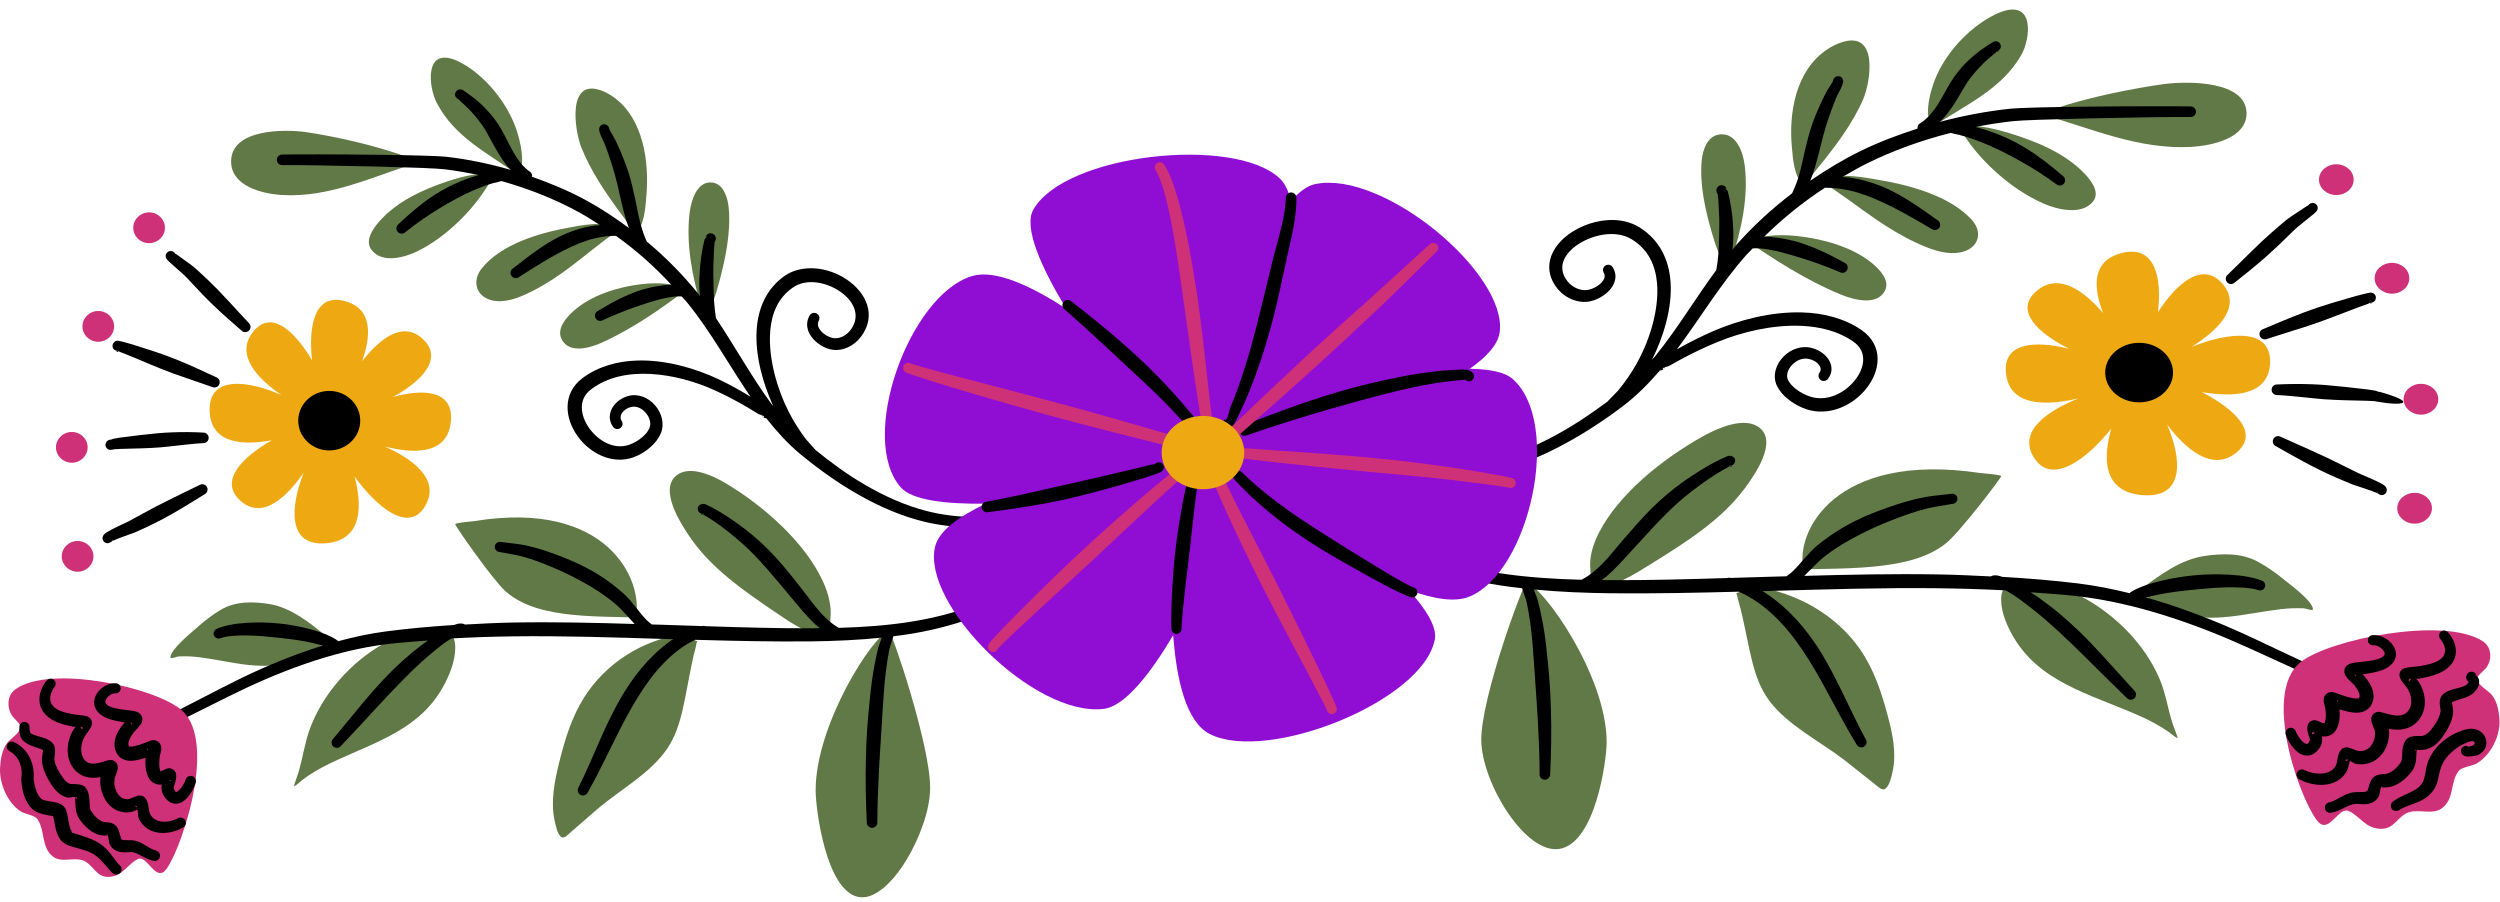 <?xml version="1.0" encoding="UTF-8"?><svg xmlns="http://www.w3.org/2000/svg" xmlns:xlink="http://www.w3.org/1999/xlink" height="37.9" preserveAspectRatio="xMidYMid meet" version="1.0" viewBox="-0.0 -0.4 105.0 37.9" width="105.0" zoomAndPan="magnify"><g id="change1_1"><path clip-rule="evenodd" d="M17.448,6.456C15.632,7.033,13.81,7.91,11.845,7.79 c-0.85-0.052-2.152-0.377-2.138-1.424c0.018-1.349,2.219-1.347,3.141-1.218c0.316,0.045,0.631,0.103,0.944,0.162 c0.405,0.077,0.808,0.165,1.209,0.262c0.517,0.125,1.029,0.267,1.535,0.429c0.147,0.047,0.294,0.094,0.435,0.156 c0.078,0.035,0.277,0.19,0.221,0.128L17.448,6.456z M21.786,6.97c-0.08-0.129,0.133-0.37,0.14-0.552 c0.017-0.417-0.074-0.847-0.195-1.245c-0.327-1.077-1.16-2.185-2.145-2.809c-0.153-0.097-0.317-0.185-0.488-0.251 c-1.289-0.498-1.09,1.164-0.754,1.809C19.107,5.387,20.507,6.033,21.786,6.97z M21.791,6.974c-0.002-0.001-0.004-0.002-0.005-0.004 c0.009,0.015,0.006,0.035,0.024,0.047L21.791,6.974z M20.448,6.977c0.055,0.029-0.115-0.056-0.177-0.061 c-0.122-0.008-0.244-0.001-0.364,0.018c-0.374,0.057-0.748,0.161-1.104,0.279c-1.051,0.35-2.121,0.844-2.855,1.668 c-0.267,0.299-0.635,0.807-0.355,1.198c0.422,0.59,1.356,0.352,1.903,0.09c1.302-0.624,2.56-1.912,3.215-3.162L20.448,6.977z M25.168,7.25c0.45,0.725,0.964,1.403,1.485,2.081l0.021,0.086C27.078,9.072,27.11,8.262,27.15,7.8 c0.119-1.381-0.121-3.226-1.377-4.12c-0.142-0.101-0.296-0.19-0.46-0.256c-1.522-0.614-1.179,1.652-0.9,2.36 C24.614,6.294,24.877,6.782,25.168,7.25z M25.941,9.3l-0.246-0.067c-0.155-0.424-1.504-0.126-1.785-0.076 c-1.263,0.226-2.853,0.695-3.673,1.711c-0.467,0.578-0.206,1.294,0.593,1.375c0.53,0.054,1.084-0.191,1.539-0.422 c0.545-0.276,1.056-0.616,1.542-0.978C24.594,10.333,25.232,9.776,25.941,9.3z M28.109,11.533c-0.382-0.048-0.776-0.045-1.159,0.001 c-0.999,0.118-2.113,0.459-2.86,1.127c-0.311,0.277-0.714,0.737-0.509,1.171c0.306,0.645,1.194,0.385,1.702,0.155 c1.321-0.597,2.555-1.467,3.696-2.333l-0.267,0.041C28.725,11.685,28.15,11.538,28.109,11.533z M30.606,8.331 c-0.035-0.378-0.197-1.002-0.683-1.064c-0.682-0.088-0.913,0.842-0.964,1.305c-0.147,1.31,0.12,2.672,0.499,3.928l0.322,0.068 c-0.109-0.058,0.126-0.208,0.172-0.32c0.106-0.256,0.179-0.523,0.251-0.79C30.468,10.463,30.702,9.362,30.606,8.331z" fill="#617946" fill-rule="evenodd"/></g><g id="change2_1"><path d="M41.833,21.536c-0.039,0.11-0.16,0.168-0.27,0.13c-0.033-0.011-0.096,0.001-0.17,0.008 c-0.221,0.022-0.503,0.073-0.627,0.072c-0.325-0.002-0.653-0.023-0.979-0.062c-0.326-0.039-0.65-0.096-0.967-0.172 c-0.95-0.228-1.888-0.636-2.772-1.139c-0.884-0.503-1.713-1.102-2.443-1.708c-0.536-0.446-0.994-0.958-1.42-1.497 c-0.046-0.006-0.094-0.013-0.126-0.045c0.007,0.004,0.016,0.001,0.025-0.014c0.015-0.023-0.012-0.042-0.054-0.059 c0.005,0.026,0.012,0.05,0.021,0.064c-0.019-0.021-0.034-0.045-0.043-0.072c-0.059-0.022-0.134-0.039-0.162-0.057l-0.462-0.282 c-0.227-0.134-0.459-0.262-0.694-0.384c-0.234-0.122-0.471-0.237-0.713-0.345c-0.766-0.344-1.713-0.618-2.65-0.668 c-0.902-0.048-1.798,0.111-2.504,0.649c-0.562,0.42-0.445,1.114-0.071,1.635c0.377,0.524,1.028,0.909,1.665,0.693 c0.104-0.035,0.203-0.081,0.297-0.136c0.096-0.056,0.188-0.122,0.271-0.194c0.06-0.051,0.117-0.109,0.167-0.171 c0.047-0.06,0.088-0.124,0.119-0.192c0.095-0.208,0.011-0.46-0.144-0.645c-0.154-0.183-0.383-0.312-0.627-0.251 c-0.15,0.038-0.291,0.127-0.373,0.246c-0.067,0.099-0.091,0.219-0.016,0.335c0.068,0.102,0.041,0.239-0.061,0.307 c-0.101,0.068-0.238,0.041-0.306-0.06c-0.158-0.229-0.164-0.47-0.078-0.687c0.109-0.277,0.392-0.512,0.712-0.602 c0.427-0.119,0.85,0.067,1.13,0.385c0.292,0.331,0.41,0.8,0.245,1.185c-0.046,0.107-0.107,0.21-0.179,0.305 c-0.069,0.091-0.148,0.175-0.232,0.251c-0.106,0.095-0.222,0.183-0.346,0.259c-0.125,0.076-0.258,0.141-0.396,0.19 c-0.873,0.311-1.802-0.152-2.327-0.87c-0.571-0.78-0.652-1.824,0.193-2.459c0.666-0.492,1.466-0.712,2.298-0.737 c1.191-0.036,2.444,0.325,3.419,0.788c0.247,0.118,0.49,0.243,0.729,0.375c0.207,0.115,0.411,0.237,0.612,0.361 c-0.9-1.318-1.671-2.743-2.667-3.964c-0.071-0.088-0.151-0.164-0.223-0.25c-0.08-0.004-0.16-0.008-0.24-0.002 c-0.122,0.009-0.243,0.03-0.362,0.053c-0.278,0.049-0.551,0.129-0.823,0.215c-0.182,0.057-0.363,0.119-0.544,0.183 c-0.464,0.164-0.921,0.348-1.352,0.551c-0.108,0.058-0.242,0.017-0.299-0.091c-0.057-0.108-0.016-0.242,0.092-0.299 c0.307-0.185,0.624-0.369,0.956-0.531c0.221-0.107,0.448-0.206,0.679-0.289c0.157-0.055,0.316-0.103,0.476-0.142 c0.245-0.061,0.492-0.102,0.74-0.128c0.079-0.007,0.16-0.004,0.241-0.008c-0.711-0.771-1.489-1.46-2.328-2.059 c-0.137-0.001-0.275,0.007-0.412,0.022c-0.146,0.016-0.29,0.041-0.433,0.073c-0.231,0.05-0.454,0.125-0.674,0.211 c-0.222,0.086-0.438,0.188-0.652,0.297c-0.26,0.131-0.517,0.273-0.768,0.422c-0.394,0.233-0.776,0.477-1.141,0.711 c-0.1,0.071-0.238,0.047-0.308-0.053c-0.071-0.1-0.047-0.238,0.053-0.308c0.349-0.27,0.711-0.558,1.095-0.822 c0.256-0.175,0.52-0.342,0.796-0.483c0.477-0.244,0.984-0.414,1.505-0.496c0.09-0.012,0.182-0.015,0.273-0.023 c-0.291-0.186-0.58-0.374-0.883-0.539c-1.01-0.553-2.089-0.979-3.207-1.298c-0.006,0-0.012,0-0.02-0.005 c-0.013-0.004-0.026-0.007-0.039-0.01c-0.05,0.011-0.109,0.033-0.113,0.034c-0.151,0.029-0.298,0.071-0.443,0.119 c-0.149,0.049-0.295,0.106-0.44,0.165c-0.337,0.134-0.652,0.293-0.958,0.458c-0.209,0.113-0.413,0.231-0.615,0.353 c-0.507,0.307-0.995,0.643-1.471,1.026c-0.092,0.08-0.232,0.07-0.312-0.022c-0.08-0.092-0.071-0.232,0.021-0.312 c0.464-0.437,0.932-0.844,1.447-1.188c0.21-0.139,0.427-0.268,0.653-0.383c0.332-0.17,0.683-0.311,1.052-0.434 c0.077-0.024,0.155-0.043,0.233-0.066c-0.468-0.101-0.943-0.184-1.424-0.243c-0.331-0.041-1.464-0.081-2.72-0.113 c-1.71-0.043-3.646-0.072-4.112-0.064c-0.122,0.003-0.223-0.094-0.226-0.216c-0.003-0.122,0.094-0.223,0.216-0.226 c0.467-0.015,2.413-0.012,4.132,0.01c1.28,0.016,2.435,0.045,2.773,0.083c0.927,0.105,1.831,0.298,2.712,0.552 c-0.056-0.059-0.117-0.113-0.169-0.178c-0.26-0.325-0.469-0.707-0.673-1.079c-0.128-0.233-0.246-0.465-0.396-0.665 c-0.093-0.129-0.191-0.253-0.294-0.374c-0.101-0.119-0.207-0.235-0.321-0.345l-0.263-0.241c-0.016-0.014-0.047-0.051-0.074-0.078 l-0.005-0.002l0.003,0.001c-0.02-0.022-0.039-0.036-0.045-0.026L19.22,3.753c-0.014-0.01-0.028-0.021-0.041-0.035 c-0.116-0.113-0.051-0.225-0.044-0.242c0.013-0.033,0.13-0.19,0.313-0.089c0.029,0.016,0.126,0.086,0.166,0.114l0.311,0.231 c0.138,0.11,0.267,0.226,0.391,0.349c0.123,0.122,0.238,0.252,0.351,0.385c0.178,0.217,0.336,0.464,0.478,0.726 c0.189,0.352,0.353,0.726,0.573,1.05c0.149,0.218,0.315,0.419,0.538,0.568c0.077,0.046,0.099,0.131,0.09,0.214 c0.776,0.274,1.534,0.59,2.255,0.98c0.633,0.342,1.232,0.744,1.814,1.173c-0.036-0.102-0.078-0.202-0.109-0.306 c-0.112-0.37-0.2-0.75-0.286-1.126c-0.056-0.244-0.106-0.489-0.174-0.726c-0.06-0.225-0.127-0.447-0.199-0.668 c-0.073-0.222-0.149-0.443-0.232-0.662c-0.043-0.116-0.124-0.256-0.179-0.39c-0.032-0.08-0.059-0.157-0.069-0.23 c-0.021-0.115,0.055-0.225,0.169-0.247c0.115-0.021,0.226,0.054,0.248,0.169c0.009,0.04,0.03,0.081,0.052,0.124 c0.069,0.133,0.164,0.271,0.22,0.387c0.104,0.22,0.202,0.441,0.293,0.665c0.091,0.226,0.174,0.455,0.251,0.686 c0.111,0.36,0.2,0.731,0.278,1.106c0.073,0.358,0.137,0.719,0.232,1.07c0.066,0.243,0.149,0.481,0.251,0.712 c0.78,0.65,1.503,1.38,2.158,2.187c0.029,0.036,0.053,0.076,0.081,0.112c-0.016-0.16-0.029-0.32-0.031-0.48 c-0.003-0.268,0.016-0.535,0.038-0.798c0.01-0.11,0.022-0.219,0.037-0.328c0.022-0.163,0.05-0.325,0.081-0.487l0.068-0.295 c0.004-0.014,0.021-0.032,0.039-0.05c0.001-0.011,0.002-0.021,0.004-0.031c0,0.008,0,0.017,0.001,0.026 c0.027-0.028,0.052-0.057,0.029-0.075c-0.004-0.004-0.008-0.006-0.012-0.006c0.048-0.097,0.162-0.143,0.264-0.104 c0.075,0.023,0.106,0.075,0.129,0.121c0.019,0.036,0.02,0.078,0.016,0.124c-0.002,0.021-0.027,0.071-0.046,0.106l-0.024,0.248 L29.96,10.79c-0.006,0.251,0.004,0.505,0.008,0.759c0.005,0.251,0.01,0.502,0.027,0.752c0.016,0.222,0.042,0.442,0.075,0.661 c0.793,1.176,1.481,2.447,2.323,3.591c0.027,0.036,0.058,0.069,0.085,0.106c-0.414-0.904-0.765-2.088-0.7-3.179 c0.055-0.919,0.402-1.756,1.19-2.302c0.743-0.503,1.818-0.358,2.58,0.151c0.84,0.561,1.288,1.519,0.61,2.419 c-0.142,0.188-0.342,0.352-0.569,0.449c-0.234,0.102-0.495,0.137-0.75,0.067c-0.32-0.087-0.666-0.33-0.83-0.631 c-0.131-0.241-0.16-0.513-0.007-0.779c0.06-0.107,0.194-0.146,0.301-0.086c0.107,0.059,0.145,0.194,0.086,0.3 c-0.081,0.153-0.019,0.303,0.084,0.425c0.123,0.147,0.313,0.258,0.487,0.3c0.145,0.035,0.292,0.006,0.423-0.055 c0.143-0.067,0.268-0.176,0.355-0.299c0.449-0.625,0.075-1.255-0.506-1.629c-0.575-0.371-1.374-0.519-1.925-0.137 c-0.638,0.431-0.901,1.109-0.959,1.846c-0.09,1.173,0.329,2.497,0.77,3.36c0.102,0.203,0.215,0.402,0.336,0.595 c0.122,0.194,0.251,0.383,0.389,0.565c0.02,0.028,0.296,0.33,0.408,0.46c0.628,0.512,1.31,1.014,2.045,1.444 c0.839,0.49,1.73,0.893,2.634,1.122c0.299,0.076,0.605,0.134,0.913,0.175c0.309,0.041,0.62,0.065,0.929,0.071 c0.134,0.002,0.461-0.059,0.677-0.069c0.11-0.005,0.201,0.005,0.254,0.024C41.813,21.305,41.872,21.426,41.833,21.536z M29.654,9.516c-0.015-0.003-0.019,0.023-0.018,0.055c0.002-0.012,0.005-0.024,0.01-0.035C29.648,9.529,29.651,9.522,29.654,9.516z M19.265,3.774c-0.015-0.005-0.03-0.012-0.045-0.021C19.211,3.771,19.24,3.774,19.265,3.774z" fill="inherit"/></g><g id="change1_2"><path clip-rule="evenodd" d="M94.354,4.346c0.015,1.047-1.41,1.372-2.34,1.424 c-2.151,0.119-4.146-0.757-6.134-1.334l0.28-0.172c-0.061,0.063,0.156-0.092,0.242-0.127c0.155-0.062,0.315-0.109,0.476-0.156 c0.554-0.162,1.114-0.304,1.681-0.429c0.439-0.097,0.88-0.185,1.324-0.262c0.342-0.06,0.687-0.118,1.032-0.162 C91.925,2.999,94.335,2.997,94.354,4.346z M81.105,4.997c0.021-0.012,0.018-0.033,0.028-0.049c-0.003,0.002-0.005,0.003-0.008,0.005 L81.105,4.997z M81.133,4.948c1.399-0.935,2.932-1.583,3.766-3.046c0.368-0.646,0.586-2.308-0.825-1.81 c-0.188,0.066-0.367,0.155-0.535,0.252c-1.078,0.624-1.99,1.731-2.348,2.808c-0.132,0.398-0.232,0.829-0.213,1.246 C80.986,4.578,81.216,4.818,81.133,4.948z M84.396,5.193c-0.389-0.118-0.799-0.223-1.208-0.279 c-0.131-0.019-0.265-0.026-0.398-0.018c-0.069,0.005-0.254,0.09-0.194,0.061l-0.289,0.029c0.718,1.251,2.095,2.539,3.521,3.163 c0.598,0.262,1.621,0.5,2.083-0.09c0.306-0.391-0.097-0.9-0.389-1.199C86.719,6.037,85.547,5.543,84.396,5.193z M75.78,7.396 l0.023-0.085c0.57-0.678,1.133-1.357,1.626-2.081c0.318-0.468,0.606-0.956,0.826-1.466c0.306-0.708,0.681-2.974-0.986-2.36 C77.09,1.47,76.921,1.558,76.766,1.66c-1.375,0.894-1.638,2.739-1.507,4.12C75.303,6.242,75.338,7.052,75.78,7.396z M78.806,7.137 c-0.307-0.05-1.785-0.348-1.954,0.076L76.583,7.28c0.775,0.475,1.474,1.032,2.222,1.543c0.531,0.362,1.091,0.701,1.688,0.978 c0.497,0.23,1.104,0.476,1.685,0.422c0.874-0.081,1.16-0.797,0.649-1.375C81.929,7.832,80.188,7.363,78.806,7.137z M78.609,10.64 c-0.819-0.667-2.038-1.008-3.131-1.127c-0.419-0.045-0.85-0.048-1.269,0c-0.044,0.005-0.674,0.152-0.66,0.161l-0.292-0.04 c1.249,0.866,2.6,1.735,4.046,2.333c0.555,0.229,1.528,0.489,1.863-0.155C79.391,11.378,78.949,10.918,78.609,10.64z M73.279,6.552 c-0.057-0.463-0.309-1.393-1.056-1.305c-0.532,0.062-0.709,0.686-0.748,1.064c-0.105,1.031,0.151,2.132,0.442,3.127 c0.078,0.266,0.159,0.534,0.275,0.79c0.05,0.112,0.307,0.261,0.188,0.32l0.353-0.068C73.147,9.224,73.439,7.862,73.279,6.552z" fill="#617946" fill-rule="evenodd"/></g><g id="change2_2"><path d="M92.231,4.296c-0.002,0.122-0.104,0.219-0.226,0.217c-0.509-0.009-2.629,0.021-4.503,0.065 C86.126,4.61,84.883,4.65,84.52,4.691c-0.526,0.059-1.046,0.141-1.558,0.242c0.081,0.021,0.164,0.039,0.244,0.063 c0.398,0.121,0.776,0.259,1.133,0.426c0.246,0.115,0.483,0.242,0.711,0.381c0.569,0.345,1.087,0.755,1.601,1.194 c0.095,0.076,0.111,0.216,0.035,0.311c-0.076,0.096-0.215,0.112-0.31,0.036c-0.524-0.386-1.059-0.725-1.62-1.033 c-0.22-0.122-0.444-0.239-0.674-0.352c-0.333-0.164-0.677-0.322-1.045-0.455c-0.16-0.06-0.321-0.117-0.486-0.166 c-0.161-0.049-0.324-0.091-0.49-0.12c-0.005-0.001-0.07-0.026-0.127-0.038c-0.011,0.003-0.021,0.005-0.032,0.008 c-0.021,0.018-0.038,0.025-0.046,0.011c-1.2,0.313-2.359,0.728-3.446,1.266c-0.354,0.174-0.693,0.373-1.032,0.57 c0.101,0.007,0.202,0.01,0.302,0.023c0.561,0.08,1.105,0.247,1.619,0.486c0.302,0.14,0.592,0.307,0.873,0.482 c0.426,0.265,0.827,0.556,1.214,0.829c0.103,0.066,0.133,0.203,0.066,0.305c-0.066,0.103-0.203,0.132-0.305,0.066 c-0.402-0.236-0.822-0.482-1.256-0.717c-0.276-0.149-0.558-0.291-0.844-0.423c-0.236-0.108-0.473-0.21-0.716-0.296 c-0.241-0.085-0.485-0.159-0.737-0.208c-0.159-0.033-0.319-0.058-0.48-0.075c-0.156-0.015-0.31-0.023-0.466-0.022 c-0.92,0.599-1.774,1.287-2.555,2.059c0.092,0.003,0.185,0,0.276,0.008c0.267,0.025,0.534,0.066,0.797,0.125 c0.174,0.04,0.346,0.086,0.516,0.141c0.253,0.083,0.501,0.181,0.743,0.288c0.366,0.162,0.716,0.347,1.055,0.533 c0.11,0.053,0.155,0.186,0.102,0.296c-0.053,0.109-0.186,0.155-0.295,0.102c-0.474-0.205-0.975-0.39-1.486-0.555 c-0.198-0.064-0.397-0.125-0.597-0.183c-0.299-0.085-0.599-0.166-0.904-0.215c-0.132-0.023-0.266-0.044-0.401-0.053 c-0.096-0.007-0.191-0.003-0.285,0.002c-0.083,0.089-0.174,0.169-0.255,0.26c-1.095,1.226-1.94,2.659-2.932,3.982 c0.24-0.137,0.484-0.269,0.733-0.394c0.261-0.132,0.526-0.256,0.796-0.374c1.06-0.46,2.421-0.82,3.716-0.786 c0.904,0.024,1.775,0.242,2.498,0.731c0.954,0.654,0.831,1.742,0.162,2.531c-0.571,0.676-1.539,1.106-2.455,0.808 c-0.148-0.049-0.29-0.112-0.424-0.187c-0.135-0.075-0.262-0.162-0.378-0.257c-0.091-0.075-0.176-0.158-0.25-0.247 c-0.08-0.096-0.148-0.2-0.199-0.308c-0.188-0.401-0.048-0.893,0.294-1.229c0.296-0.292,0.732-0.463,1.173-0.35 c0.337,0.087,0.636,0.313,0.759,0.578c0.105,0.226,0.105,0.479-0.076,0.719c-0.073,0.098-0.211,0.12-0.309,0.048 c-0.099-0.073-0.12-0.211-0.048-0.309c0.082-0.115,0.052-0.233-0.023-0.329c-0.093-0.118-0.249-0.206-0.415-0.244 c-0.27-0.062-0.529,0.058-0.706,0.24c-0.177,0.183-0.281,0.437-0.176,0.647c0.034,0.068,0.079,0.133,0.132,0.193 c0.054,0.062,0.116,0.119,0.181,0.171c0.094,0.074,0.196,0.14,0.304,0.198c0.104,0.055,0.214,0.102,0.329,0.137 c0.694,0.214,1.408-0.146,1.835-0.659c0.433-0.52,0.579-1.232-0.046-1.66c-0.628-0.435-1.39-0.624-2.182-0.658 c-1.216-0.051-2.501,0.261-3.505,0.673c-0.264,0.108-0.524,0.223-0.78,0.345c-0.258,0.122-0.512,0.251-0.762,0.386L70.1,14.969 c-0.032,0.018-0.115,0.035-0.18,0.056c-0.01,0.028-0.026,0.054-0.047,0.075c0.009-0.014,0.017-0.04,0.023-0.067 c-0.044,0.017-0.072,0.036-0.057,0.061c0.009,0.015,0.017,0.019,0.024,0.015c-0.038,0.035-0.09,0.05-0.145,0.05 c-0.465,0.538-0.965,1.049-1.55,1.494c-0.804,0.609-1.718,1.211-2.692,1.716c-0.958,0.496-1.974,0.899-3.003,1.124 c-0.345,0.076-0.699,0.133-1.055,0.172c-0.355,0.038-0.712,0.059-1.066,0.061c-0.135,0.001-0.441-0.05-0.682-0.072 c-0.088-0.008-0.163-0.019-0.202-0.007c-0.111,0.036-0.23-0.025-0.266-0.137c-0.036-0.111,0.026-0.231,0.137-0.266 c0.056-0.018,0.15-0.027,0.264-0.022c0.237,0.01,0.597,0.071,0.744,0.068c0.339-0.006,0.681-0.03,1.02-0.071 c0.339-0.041,0.676-0.099,1.005-0.176c0.986-0.228,1.958-0.627,2.873-1.114c0.812-0.433,1.564-0.938,2.257-1.453 c0.121-0.128,0.43-0.437,0.453-0.465c0.15-0.182,0.292-0.37,0.425-0.563c0.134-0.194,0.257-0.394,0.371-0.597 c0.485-0.866,0.949-2.199,0.843-3.373c-0.066-0.727-0.359-1.393-1.048-1.819c-0.601-0.379-1.465-0.249-2.105,0.106 c-0.663,0.368-1.114,1.005-0.61,1.645c0.099,0.127,0.242,0.239,0.405,0.307c0.15,0.062,0.318,0.091,0.483,0.054 c0.192-0.042,0.398-0.15,0.537-0.295c0.115-0.12,0.19-0.268,0.101-0.42c-0.064-0.105-0.031-0.241,0.074-0.304 c0.104-0.064,0.24-0.03,0.304,0.074c0.175,0.278,0.137,0.564-0.021,0.815c-0.182,0.287-0.546,0.52-0.884,0.604 c-0.265,0.067-0.537,0.034-0.782-0.06c-0.249-0.096-0.469-0.26-0.624-0.448c-0.246-0.298-0.35-0.604-0.356-0.898 c-0.008-0.46,0.235-0.901,0.633-1.252c0.469-0.413,1.154-0.699,1.825-0.742c0.478-0.03,0.948,0.064,1.337,0.306 c0.856,0.543,1.233,1.37,1.299,2.281c0.082,1.12-0.315,2.363-0.783,3.282c0.049-0.059,0.105-0.113,0.154-0.173 c0.927-1.147,1.682-2.421,2.552-3.6c0.038-0.219,0.067-0.439,0.085-0.661c0.021-0.25,0.026-0.5,0.032-0.75 c0.005-0.255,0.014-0.508,0.007-0.759l-0.04-0.777l-0.028-0.246c-0.021-0.037-0.049-0.088-0.051-0.11 c-0.005-0.052-0.002-0.099,0.022-0.138c0.024-0.041,0.056-0.09,0.129-0.111c0.098-0.033,0.205,0.01,0.254,0.097 c-0.004,0.001-0.008,0.004-0.013,0.008c-0.023,0.02,0.005,0.049,0.034,0.078c0-0.01,0.001-0.019,0.001-0.028 c0.002,0.011,0.004,0.022,0.004,0.033c0.019,0.018,0.038,0.036,0.043,0.051l0.072,0.296c0.028,0.135,0.053,0.27,0.074,0.405 c0.022,0.137,0.038,0.274,0.052,0.411c0.023,0.265,0.043,0.533,0.039,0.801c-0.003,0.18-0.016,0.36-0.037,0.538 c0,0.004-0.002,0.008-0.002,0.011c0.053-0.063,0.099-0.131,0.153-0.192c0.713-0.804,1.502-1.529,2.351-2.177 c0.113-0.232,0.205-0.47,0.279-0.713c0.106-0.352,0.178-0.713,0.259-1.072c0.086-0.376,0.183-0.749,0.304-1.111 c0.084-0.231,0.174-0.46,0.274-0.687c0.098-0.224,0.205-0.444,0.317-0.663c0.061-0.117,0.164-0.253,0.239-0.386 c0.023-0.042,0.046-0.082,0.056-0.121c0.023-0.115,0.135-0.189,0.25-0.165c0.115,0.023,0.189,0.135,0.165,0.25 c-0.012,0.074-0.041,0.153-0.078,0.234c-0.06,0.134-0.149,0.273-0.197,0.39c-0.092,0.218-0.176,0.439-0.255,0.66 c-0.08,0.222-0.154,0.444-0.221,0.669c-0.075,0.238-0.131,0.482-0.192,0.726c-0.095,0.378-0.19,0.759-0.311,1.131 c-0.037,0.112-0.085,0.219-0.128,0.329c0.679-0.462,1.381-0.891,2.125-1.254C78.915,5.566,79.717,5.263,80.537,5 c-0.008-0.086,0.018-0.171,0.098-0.215c0.243-0.147,0.426-0.346,0.589-0.561c0.246-0.326,0.428-0.704,0.637-1.058 c0.156-0.264,0.329-0.512,0.524-0.731c0.122-0.133,0.249-0.262,0.383-0.385c0.134-0.121,0.274-0.236,0.423-0.345l0.338-0.23 c0.043-0.027,0.148-0.096,0.179-0.112c0.096-0.048,0.167-0.026,0.185-0.019c0.073,0.031,0.122,0.078,0.135,0.151 c0.007,0.032,0.018,0.084-0.016,0.145c-0.005,0.01-0.016,0.035-0.049,0.065c-0.013,0.013-0.027,0.023-0.041,0.032l-0.003-0.004 c-0.007-0.011-0.028,0.004-0.052,0.026c-0.012,0.004-0.025,0.006-0.039,0.007l0.015,0.003l0.012,0.002 C83.828,1.796,83.8,1.827,83.784,1.84l-0.291,0.242c-0.125,0.11-0.241,0.226-0.353,0.346c-0.114,0.121-0.222,0.246-0.325,0.375 c-0.21,0.253-0.37,0.554-0.547,0.85c-0.189,0.318-0.391,0.633-0.634,0.906c-0.051,0.058-0.112,0.107-0.167,0.161 c0.972-0.258,1.971-0.451,2.996-0.557c0.369-0.037,1.632-0.066,3.03-0.082c1.882-0.022,4.011-0.024,4.522-0.01 C92.137,4.073,92.234,4.174,92.231,4.296z M72.517,7.544c0-0.034-0.005-0.063-0.022-0.058c0.006,0.011,0.011,0.023,0.015,0.035 C72.513,7.529,72.515,7.537,72.517,7.544z M83.858,1.768l-0.003,0.003c0.048,0.007,0.089,0.005,0.067-0.034 c-0.018,0.01-0.036,0.017-0.055,0.022L83.858,1.768z" fill="inherit"/></g><g id="change1_3"><path clip-rule="evenodd" d="M39.066,32.727c-0.028,1.798-1.703,4.793-3.008,4.546 c-1.368-0.26-1.798-3.689-1.801-4.464c-0.011-2.796,2.449-6.584,3.077-6.702C37.422,26.02,39.093,30.943,39.066,32.727z M34.876,25.594c0.064-0.544-0.091-1.099-0.321-1.593c-0.762-1.637-2.459-3.128-4.027-4.077c-0.523-0.317-1.571-0.839-2.145-0.332 c-0.682,0.602,0.194,1.971,0.555,2.51c0.906,1.353,2.27,2.286,3.617,3.205c0.649,0.443,1.386,0.96,2.207,1.033 C34.898,26.381,34.871,25.638,34.876,25.594z M24.534,28.891c-0.532,0.841-0.82,1.806-1.054,2.755 c-0.187,0.762-0.356,1.607-0.192,2.389c0.036,0.172,0.115,0.632,0.306,0.729c0.122,0.062,0.314-0.16,0.387-0.222 c0.377-0.316,0.739-0.648,1.113-0.966c0.96-0.816,2.22-1.488,2.929-2.534c0.345-0.51,0.523-1.087,0.656-1.675 c0.139-0.612,0.239-1.231,0.368-1.845c0.05-0.235,0.098-0.47,0.164-0.701c0.026-0.094,0.059-0.365,0.097-0.275l-0.698-0.299 C26.925,26.505,25.421,27.487,24.534,28.891z M25.866,25.514c0.183,0.005,0.366,0.006,0.549,0.011 c0.096,0.003,0.371,0.058,0.288,0.012c0.331-1.55-1.175-4.967-6.781-4.05c-0.059,0.01-0.796,0.064-0.803,0.131 c-0.006,0.066,1.584,2.351,2.12,2.822c0.743,0.656,1.802,0.876,2.778,0.979C24.631,25.483,25.249,25.5,25.866,25.514z M18.642,26.06 l-0.559,0.006c-0.73-0.091-1.37,0.226-1.978,0.571c-1.39,0.789-2.54,2.104-3.084,3.556c-0.226,0.604-0.301,1.244-0.489,1.859 c-0.01,0.032-0.196,0.557-0.18,0.564c0.041,0.019,0.287-0.212,0.315-0.234c0.37-0.287,0.777-0.52,1.202-0.724 c1.919-0.918,3.847-1.407,4.848-3.414c0.247-0.495,0.462-1.1,0.389-1.658C19.088,26.454,18.902,25.913,18.642,26.06z M13.693,26.314 c-0.669-0.55-1.466-1.19-2.357-1.34c-0.695-0.116-1.445-0.131-2.064,0.237c-0.362,0.216-0.699,0.478-1.009,0.756 c-0.246,0.22-1.063,0.875-1.105,1.225c-0.014,0.119,0.249-0.02,0.374-0.024c0.281-0.009,0.561,0,0.84,0.036 c1.412,0.18,2.681,0.638,4.094,0.123C12.997,27.133,13.61,26.853,13.693,26.314z" fill="#617946" fill-rule="evenodd"/></g><g id="change2_3"><path d="M42.797,24.717c-0.139,0.11-0.314,0.206-0.506,0.291c-0.385,0.172-0.84,0.302-1.169,0.434 c-0.887,0.356-1.818,0.598-2.769,0.763c-0.276,0.048-0.555,0.084-0.833,0.119c-0.064,0.2-0.161,0.511-0.177,0.591 c-0.055,0.295-0.099,0.59-0.136,0.887s-0.066,0.594-0.086,0.893c-0.042,0.543-0.07,1.088-0.105,1.635 c-0.035,0.544-0.072,1.088-0.1,1.633c-0.037,0.728-0.066,1.455-0.068,2.179c0.003,0.122-0.094,0.224-0.216,0.227 c-0.122,0.002-0.224-0.094-0.227-0.216c-0.044-0.915-0.06-1.837-0.036-2.759c0.009-0.368,0.024-0.736,0.048-1.102 c0.036-0.552,0.092-1.1,0.148-1.646c0.034-0.309,0.076-0.615,0.129-0.92c0.053-0.305,0.116-0.608,0.188-0.91 c0.015-0.061,0.085-0.253,0.153-0.435c-0.984,0.102-1.975,0.144-2.946,0.157c-1.618,0.018-3.252-0.02-4.89-0.066 c-0.244,0.114-0.475,0.256-0.691,0.418c-0.227,0.17-0.436,0.361-0.628,0.56c-0.439,0.447-0.795,0.953-1.12,1.481 c-0.307,0.5-0.582,1.022-0.847,1.551c-0.408,0.815-0.797,1.639-1.232,2.411c-0.058,0.108-0.192,0.149-0.299,0.092 c-0.108-0.058-0.149-0.192-0.091-0.3c0.338-0.674,0.632-1.389,0.949-2.097c0.212-0.475,0.433-0.948,0.682-1.403 c0.168-0.309,0.35-0.61,0.549-0.899c0.3-0.439,0.64-0.848,1.028-1.22c0.22-0.209,0.46-0.409,0.717-0.584 c0.021-0.014,0.045-0.022,0.065-0.035c-0.157-0.005-0.314-0.008-0.471-0.013c-2.084-0.066-4.174-0.133-6.252-0.107 c-0.867,0.011-1.732,0.039-2.594,0.088c-0.104,0.063-0.208,0.126-0.307,0.198c-0.21,0.152-0.409,0.32-0.605,0.486 c-0.414,0.344-0.791,0.715-1.16,1.089c-0.352,0.356-0.693,0.719-1.031,1.086c-0.511,0.554-1.021,1.11-1.549,1.664 c-0.081,0.091-0.221,0.098-0.312,0.017c-0.091-0.082-0.098-0.222-0.017-0.313c0.423-0.499,0.825-1.006,1.24-1.5 c0.281-0.334,0.565-0.664,0.865-0.983c0.25-0.265,0.511-0.522,0.783-0.77c0.27-0.246,0.552-0.48,0.848-0.706 c0.083-0.063,0.172-0.121,0.257-0.183c-0.583,0.046-1.167,0.085-1.746,0.157c-1.137,0.14-2.283,0.435-3.397,0.819 c-1.126,0.389-2.22,0.869-3.24,1.379l-1.847,0.921c-0.105,0.053-0.232,0.011-0.285-0.093c-0.053-0.104-0.011-0.232,0.093-0.285 l1.835-0.945c1.031-0.531,2.138-1.034,3.28-1.443c0.293-0.105,0.588-0.203,0.884-0.295c-0.207-0.064-0.451-0.121-0.725-0.173 c-0.371-0.07-0.786-0.122-1.202-0.166c-0.414-0.044-0.83-0.081-1.21-0.086c-0.469-0.007-0.88,0.016-1.153,0.114 c-0.108,0.044-0.232-0.008-0.276-0.116c-0.044-0.109,0.008-0.232,0.116-0.276c0.302-0.139,0.766-0.226,1.302-0.256 c0.402-0.022,0.844-0.017,1.281,0.026c0.44,0.043,0.875,0.124,1.261,0.222c0.54,0.137,0.984,0.318,1.233,0.5 c0.01,0.007,0.01,0.02,0.019,0.028c0.652-0.176,1.308-0.318,1.962-0.406c0.966-0.129,1.938-0.215,2.915-0.277 c0.053-0.021,0.107-0.042,0.159-0.052c0.103-0.019,0.199-0.014,0.274,0.021c0.006,0.003,0.007,0.01,0.012,0.013 c0.675-0.037,1.35-0.073,2.028-0.085c1.697-0.031,3.402,0.009,5.105,0.061c-0.274-0.289-0.526-0.608-0.819-0.849 c-0.43-0.366-0.894-0.66-1.377-0.926c-0.485-0.267-0.989-0.506-1.522-0.717c-0.213-0.086-0.428-0.168-0.648-0.239 c-0.215-0.07-0.433-0.13-0.656-0.171l-0.672-0.126c-0.116-0.018-0.195-0.126-0.177-0.242c0.018-0.115,0.126-0.195,0.242-0.177 l0.678,0.084c0.247,0.031,0.489,0.083,0.728,0.146c0.236,0.062,0.467,0.138,0.697,0.218c0.565,0.202,1.108,0.422,1.618,0.7 c0.52,0.283,1.002,0.626,1.454,1.03c0.338,0.31,0.611,0.733,0.935,1.082c0.074,0.079,0.16,0.139,0.241,0.207 c0.151,0.005,0.303,0.008,0.454,0.013c0.554,0.019,1.107,0.036,1.66,0.055c0.011-0.002,0.023-0.007,0.034-0.009 c0.041-0.005,0.068,0.013,0.106,0.013c1.492,0.05,2.98,0.094,4.455,0.089c0.117,0,0.237-0.004,0.355-0.005 c-0.062-0.051-0.127-0.096-0.187-0.15c-0.368-0.337-0.685-0.74-0.987-1.097c-0.266-0.323-0.531-0.639-0.799-0.951 c-0.177-0.208-0.355-0.414-0.54-0.614c-0.302-0.327-0.619-0.643-0.973-0.937c-0.188-0.158-0.381-0.315-0.579-0.465 c-0.197-0.148-0.397-0.29-0.605-0.419c-0.01-0.006-0.152-0.094-0.25-0.148c0.018-0.008,0.038-0.019,0.058-0.031 c-0.037,0.01-0.076,0.011-0.113,0.001c-0.003-0.002-0.007-0.005-0.007-0.003l-0.001,0.001c-0.019-0.006-0.038-0.015-0.056-0.027 c-0.097-0.065-0.123-0.196-0.058-0.293c0.012-0.02,0.131-0.137,0.304-0.063c0.097,0.042,0.336,0.168,0.349,0.175 c0.182,0.1,0.36,0.208,0.535,0.321c0.26,0.169,0.511,0.351,0.755,0.535c0.483,0.371,0.914,0.773,1.31,1.207 c0.392,0.43,0.747,0.89,1.115,1.353c0.272,0.356,0.556,0.755,0.889,1.095c0.19,0.194,0.397,0.364,0.628,0.497 c1.014-0.029,2.038-0.099,3.042-0.26c0.919-0.148,1.821-0.37,2.681-0.703c0.326-0.126,0.778-0.247,1.16-0.411 c0.157-0.067,0.301-0.141,0.416-0.228c0.096-0.075,0.235-0.057,0.31,0.039S42.894,24.642,42.797,24.717z M29.465,21.172 l-0.008-0.002c-0.024,0.059,0.012,0.056,0.063,0.032c-0.02-0.011-0.038-0.021-0.053-0.028L29.465,21.172z" fill="inherit"/></g><g id="change3_1"><path clip-rule="evenodd" d="M7.636,29.434c1.584,1.397-0.173,6.282-0.736,6.765 c-0.401,0.343-0.746-0.696-1.107-0.519c-0.455,0.222-0.627,0.726-1.226,0.75c-0.547,0.023-0.651-0.545-1.098-0.697 c-0.403-0.137-0.9,0.121-1.256-0.166C1.722,35.171,1.9,34.474,1.575,34.01c-0.133-0.189-0.513-0.203-0.71-0.333 c-0.562-0.37-0.893-1.185-0.863-1.814c0.016-0.344,0.083-0.787,0.305-1.068c0.136-0.172,0.553-0.42,0.549-0.662 c-0.002-0.15-0.253-0.335-0.335-0.452c-0.232-0.329-0.243-0.864,0.121-1.127C2.111,27.492,6.544,28.471,7.636,29.434L7.636,29.434z" fill="#CE3177" fill-rule="evenodd"/></g><g id="change2_4"><path clip-rule="evenodd" d="M8.066,32.195c-0.118-0.032-0.239,0.038-0.271,0.156 c-0.035,0.119-0.159,0.338-0.306,0.463c-0.032,0.027-0.063,0.051-0.098,0.052c-0.006,0-0.008-0.01-0.014-0.016 c-0.025-0.023-0.045-0.058-0.068-0.101c-0.03-0.056-0.003-0.111,0.012-0.164c0.026-0.09,0.057-0.178,0.071-0.264 c0.015-0.089,0.012-0.176-0.011-0.263c-0.009-0.035-0.146-0.266-0.394-0.168c-0.055,0.022-0.172,0.079-0.23,0.105l-0.006,0.001 l-0.01,0.001l-0.002-0.004c-0.037-0.092-0.048-0.192-0.051-0.292c-0.003-0.119,0.01-0.24,0.025-0.354 c0.008-0.056,0.056-0.187,0.062-0.277c0.005-0.097-0.02-0.177-0.055-0.234c-0.044-0.072-0.147-0.17-0.328-0.145 c-0.094,0.013-0.32,0.115-0.351,0.126c-0.091,0.032-0.228,0.085-0.37,0.117c-0.061,0.014-0.123,0.025-0.181,0.025 c-0.019,0-0.036-0.001-0.053-0.005c-0.006-0.001-0.015,0.002-0.019-0.004c-0.044-0.077-0.027-0.165,0.003-0.249 c0.046-0.131,0.128-0.255,0.206-0.351c0.046-0.056,0.285-0.287,0.33-0.413c0.037-0.103,0.027-0.193-0.007-0.261 c-0.033-0.067-0.104-0.145-0.225-0.187c-0.12-0.041-0.329-0.055-0.393-0.065c-0.183-0.029-0.415-0.045-0.616-0.11 c-0.101-0.032-0.196-0.072-0.258-0.148c-0.065-0.082-0.022-0.183,0.042-0.262c0.085-0.105,0.213-0.191,0.341-0.184 c0.116,0.01,0.219-0.077,0.228-0.194c0.01-0.116-0.077-0.219-0.193-0.228c-0.31-0.033-0.654,0.173-0.817,0.445 c-0.137,0.227-0.148,0.491,0.018,0.717c0.089,0.12,0.211,0.208,0.352,0.276c0.249,0.119,0.567,0.16,0.809,0.209H5.24 c-0.02,0.02-0.035,0.036-0.042,0.044c-0.147,0.169-0.299,0.403-0.36,0.642c-0.053,0.205-0.038,0.414,0.066,0.606 c0.103,0.189,0.275,0.285,0.483,0.311c0.229,0.028,0.519-0.054,0.728-0.124c-0.01,0.131-0.013,0.264,0.001,0.395 c0.015,0.136,0.046,0.27,0.101,0.395c0.069,0.156,0.178,0.256,0.31,0.305c0.08,0.03,0.17,0.042,0.266,0.032 c-0.004,0.026-0.008,0.053-0.009,0.079c-0.008,0.121,0.009,0.244,0.08,0.365c0.119,0.205,0.254,0.303,0.381,0.34 c0.135,0.039,0.272,0.023,0.401-0.049c0.276-0.153,0.523-0.6,0.577-0.821C8.254,32.348,8.184,32.226,8.066,32.195z M5.541,29.999 c-0.014,0.036-0.045-0.015-0.066-0.055C5.522,29.95,5.553,29.965,5.541,29.999z M6.181,31.041c0.032,0.001,0.029,0.035,0.013,0.078 C6.172,31.084,6.147,31.04,6.181,31.041z M7.147,32.4c-0.018,0.002-0.034,0.003-0.048,0.002c0.046-0.027,0.086-0.04,0.099-0.012 C7.208,32.413,7.155,32.399,7.147,32.4z M7.475,33.966c-0.217,0.115-0.474,0.169-0.704,0.138c-0.205-0.027-0.386-0.131-0.477-0.34 c-0.036-0.083-0.052-0.319-0.097-0.462c-0.036-0.114-0.095-0.194-0.148-0.236c-0.033-0.026-0.134-0.082-0.282-0.04 c-0.083,0.023-0.256,0.1-0.339,0.132c-0.099,0.018-0.192,0.005-0.273-0.031c-0.087-0.039-0.158-0.108-0.212-0.195 c-0.061-0.096-0.101-0.2-0.123-0.308c-0.021-0.107-0.023-0.218-0.009-0.328c0,0-0.001,0.003-0.001,0.003s0.001-0.008,0.001-0.011 c0,0.003,0,0.005,0,0.008c0.004-0.009,0.11-0.287,0.128-0.382c0.018-0.095,0.001-0.169-0.017-0.213 c-0.014-0.036-0.129-0.23-0.367-0.175c-0.057,0.013-0.201,0.062-0.21,0.065c-0.059,0.017-0.118,0.034-0.177,0.047 C4.113,31.651,4.057,31.662,4,31.668c-0.116,0.014-0.221,0.003-0.31-0.042c-0.086-0.043-0.155-0.116-0.205-0.215 c-0.064-0.125-0.083-0.266-0.072-0.407c0.012-0.155,0.057-0.31,0.126-0.445c0.036-0.071,0.238-0.315,0.29-0.443 c0.035-0.085,0.038-0.158,0.028-0.208c-0.011-0.056-0.058-0.181-0.221-0.229c-0.112-0.033-0.409-0.057-0.444-0.063 c-0.222-0.036-0.468-0.075-0.681-0.168c-0.121-0.054-0.232-0.123-0.312-0.229c-0.082-0.106-0.103-0.235-0.085-0.361 c0.021-0.148,0.087-0.294,0.177-0.41c0.074-0.09,0.061-0.224-0.03-0.298c-0.09-0.073-0.224-0.06-0.298,0.031 c-0.174,0.204-0.293,0.477-0.307,0.746c-0.01,0.2,0.041,0.396,0.163,0.571c0.124,0.175,0.293,0.3,0.486,0.394 c0.247,0.12,0.534,0.182,0.794,0.235c0.008,0.001,0.036,0,0.074-0.002c-0.056,0.077-0.107,0.15-0.122,0.177 c-0.107,0.196-0.18,0.422-0.204,0.651c-0.025,0.246,0.01,0.494,0.116,0.716c0.108,0.224,0.266,0.384,0.458,0.484 c0.183,0.096,0.401,0.134,0.645,0.108c0.052-0.005,0.102-0.013,0.153-0.022c-0.018,0.171-0.009,0.343,0.028,0.509 c0.04,0.174,0.109,0.342,0.21,0.496c0.122,0.184,0.285,0.322,0.474,0.401c0.187,0.077,0.399,0.101,0.621,0.05 c0.023-0.005,0.133-0.052,0.227-0.092c0.02,0.137,0.022,0.321,0.048,0.375c0.147,0.305,0.391,0.488,0.679,0.565 c0.373,0.099,0.823,0.02,1.185-0.191c0.106-0.059,0.145-0.194,0.085-0.301C7.717,33.945,7.582,33.906,7.475,33.966z M3.476,30.188 c-0.023,0.068-0.066,0.01-0.099-0.059C3.441,30.136,3.487,30.152,3.476,30.188z M5.721,33.491c-0.013-0.01-0.06-0.033-0.039-0.044 c0.037-0.019,0.061,0.008,0.077,0.058C5.741,33.5,5.727,33.495,5.721,33.491z M6.549,35.323c-0.235-0.061-0.426-0.227-0.63-0.326 c-0.072-0.035-0.146-0.063-0.222-0.083c-0.153-0.04-0.32-0.019-0.477-0.03c-0.044-0.003-0.087-0.01-0.125-0.039 c-0.008-0.007-0.006-0.02-0.01-0.03c-0.01-0.024-0.017-0.049-0.024-0.075c-0.03-0.103-0.053-0.212-0.088-0.295 c-0.048-0.115-0.122-0.194-0.207-0.241c-0.047-0.026-0.1-0.043-0.157-0.056c-0.091-0.019-0.207-0.004-0.29-0.035 c-0.101-0.039-0.186-0.099-0.261-0.168c-0.088-0.081-0.161-0.176-0.228-0.274c-0.062-0.089-0.059-0.199-0.064-0.304 c-0.006-0.125-0.01-0.249-0.031-0.361c-0.021-0.11-0.058-0.211-0.118-0.299c-0.036-0.051-0.095-0.107-0.19-0.138 c-0.06-0.02-0.153-0.033-0.251-0.036c-0.074-0.002-0.194-0.004-0.209-0.004c-0.058-0.014-0.108-0.041-0.152-0.076 c-0.061-0.049-0.114-0.109-0.161-0.174c-0.087-0.117-0.173-0.248-0.241-0.386c-0.063-0.128-0.114-0.261-0.131-0.395 c-0.006-0.039,0.007-0.094,0.015-0.152c0.013-0.101,0.024-0.205,0.013-0.29c-0.012-0.096-0.045-0.178-0.099-0.239 c-0.066-0.074-0.15-0.134-0.25-0.179c-0.124-0.056-0.275-0.091-0.42-0.135c-0.098-0.029-0.196-0.056-0.264-0.122 c-0.006-0.015-0.027-0.073-0.032-0.11c-0.007-0.043-0.01-0.086-0.008-0.118c0.013-0.116-0.071-0.221-0.188-0.233 c-0.116-0.013-0.22,0.071-0.233,0.187c-0.011,0.082-0.008,0.209,0.015,0.321c0.021,0.107,0.067,0.198,0.118,0.256 c0.063,0.069,0.14,0.124,0.225,0.17c0.127,0.069,0.278,0.113,0.418,0.161c0.082,0.028,0.162,0.052,0.216,0.1 c-0.003,0.029-0.017,0.135-0.027,0.193c-0.018,0.095-0.027,0.184-0.021,0.249c0.014,0.155,0.056,0.31,0.115,0.462 c0.081,0.209,0.198,0.41,0.319,0.586c0.09,0.133,0.196,0.253,0.324,0.345c0.094,0.068,0.202,0.119,0.324,0.15 c0.04,0.01,0.195-0.029,0.298-0.029c0.024,0.059,0.019,0.13,0.022,0.203c0.007,0.154,0.012,0.315,0.053,0.464 c0.027,0.097,0.067,0.189,0.127,0.274c0.116,0.162,0.247,0.314,0.405,0.435c0.113,0.086,0.237,0.157,0.378,0.205 c0.043,0.015,0.091,0.026,0.14,0.032c0.051,0.006,0.104,0.008,0.157,0.01c0.032,0.001,0.089,0.007,0.089,0.007 s-0.004-0.003-0.006-0.004c-0.016-0.008-0.061-0.027-0.042-0.037c0.107-0.059,0.084,0.285,0.151,0.41 c0.043,0.081,0.097,0.15,0.165,0.198C4.88,35.34,4.987,35.379,5.1,35.392c0.096,0.012,0.197,0.006,0.298,0 c0.063-0.004,0.126-0.01,0.187,0.002c0.219,0.046,0.419,0.204,0.647,0.294c0.071,0.027,0.144,0.051,0.219,0.066 c0.119,0.027,0.238-0.048,0.265-0.167C6.743,35.468,6.668,35.35,6.549,35.323z M3.145,33.071c0.058,0.001,0.099,0.016,0.091,0.06 C3.227,33.181,3.176,33.116,3.145,33.071z M5.021,35.935c0.097,0.074,0.116,0.213,0.041,0.31c-0.074,0.097-0.213,0.115-0.31,0.041 c-0.139-0.1-0.303-0.345-0.534-0.577c-0.096-0.096-0.208-0.189-0.339-0.262c-0.306-0.172-0.719-0.231-0.978-0.329 c-0.166-0.062-0.285-0.149-0.353-0.24c-0.082-0.112-0.137-0.231-0.177-0.356c-0.068-0.21-0.079-0.437-0.144-0.651 c-0.03-0.004-0.072-0.004-0.1-0.01c-0.122-0.025-0.262-0.045-0.391-0.084c-0.156-0.046-0.298-0.115-0.404-0.221 c-0.133-0.135-0.232-0.307-0.298-0.485c-0.137-0.371-0.141-0.758-0.141-0.758c-0.001-0.017,0-0.034,0.003-0.051 c0,0,0.063-0.316-0.074-0.639c-0.073-0.173-0.2-0.35-0.426-0.48c-0.103-0.055-0.142-0.184-0.087-0.287 c0.055-0.103,0.184-0.142,0.287-0.087c0.338,0.168,0.537,0.413,0.657,0.656c0.188,0.379,0.171,0.764,0.16,0.884 c0.004,0.051,0.025,0.255,0.1,0.47c0.045,0.132,0.112,0.269,0.217,0.366c0.062,0.059,0.157,0.072,0.249,0.09 c0.165,0.032,0.334,0.05,0.457,0.091c0.182,0.062,0.297,0.172,0.347,0.318c0.075,0.23,0.084,0.475,0.152,0.703 c0.019,0.064,0.043,0.127,0.082,0.185c-0.001-0.001-0.002-0.001-0.003,0c-0.045,0.045,0.132,0.071,0.232,0.106 c0.188,0.065,0.415,0.13,0.625,0.221C3.967,34.9,4.06,34.947,4.145,35c0.126,0.08,0.238,0.173,0.336,0.273 C4.73,35.526,4.881,35.82,5.021,35.935z" fill="inherit" fill-rule="evenodd"/></g><g id="change1_4"><path clip-rule="evenodd" d="M67.479,30.788c-0.004,0.776-0.474,4.205-1.972,4.464 c-1.428,0.248-3.262-2.747-3.293-4.545c-0.03-1.784,1.8-6.707,1.896-6.62C64.797,24.205,67.491,27.992,67.479,30.788z M73.909,17.572c-0.628-0.507-1.775,0.015-2.348,0.332c-1.717,0.949-3.574,2.44-4.409,4.077C66.9,22.474,66.73,23.03,66.8,23.574 c0.006,0.044-0.023,0.787,0.125,0.746c0.899-0.073,1.706-0.59,2.417-1.033c1.475-0.919,2.968-1.853,3.959-3.205 C73.696,19.543,74.656,18.174,73.909,17.572z M78.123,26.871c-0.971-1.404-2.618-2.386-4.463-2.644l-0.764,0.298 c0.042-0.089,0.078,0.182,0.107,0.275c0.071,0.232,0.125,0.467,0.179,0.702c0.141,0.614,0.251,1.233,0.403,1.845 c0.146,0.588,0.34,1.165,0.719,1.675c0.776,1.046,2.154,1.718,3.206,2.534c0.41,0.318,0.806,0.65,1.218,0.966 c0.08,0.061,0.29,0.284,0.424,0.222c0.209-0.097,0.295-0.557,0.335-0.729c0.18-0.782-0.005-1.627-0.211-2.389 C79.021,28.677,78.705,27.712,78.123,26.871z M75.748,23.517c-0.091,0.046,0.21-0.009,0.316-0.012c0.2-0.005,0.4-0.007,0.6-0.011 c0.676-0.014,1.352-0.031,2.025-0.096c1.068-0.102,2.227-0.322,3.041-0.978c0.586-0.472,2.327-2.757,2.32-2.822 c-0.007-0.067-0.814-0.122-0.878-0.131C77.035,18.55,75.386,21.966,75.748,23.517z M90.726,28.173 c-0.595-1.453-1.854-2.767-3.376-3.556c-0.665-0.345-1.366-0.662-2.165-0.571l-0.612-0.007c-0.285-0.146-0.489,0.395-0.508,0.527 c-0.08,0.558,0.155,1.163,0.426,1.658c1.096,2.007,3.206,2.496,5.307,3.414c0.466,0.204,0.911,0.437,1.316,0.724 c0.03,0.022,0.3,0.253,0.345,0.234c0.017-0.007-0.186-0.533-0.197-0.565C91.056,29.417,90.973,28.777,90.726,28.173z M95.935,23.947 c-0.34-0.278-0.709-0.541-1.105-0.756c-0.677-0.368-1.498-0.353-2.26-0.237c-0.975,0.149-1.847,0.79-2.58,1.34 c0.092,0.538,0.762,0.819,1.344,1.013c1.547,0.515,2.935,0.057,4.481-0.124c0.306-0.035,0.612-0.044,0.921-0.035 c0.136,0.004,0.424,0.142,0.408,0.024C97.099,24.821,96.205,24.167,95.935,23.947z" fill="#617946" fill-rule="evenodd"/></g><g id="change2_5"><path clip-rule="evenodd" d="M96.798,27.655c-0.049,0.106-0.175,0.152-0.281,0.103l-2.021-0.921 c-1.122-0.512-2.325-0.995-3.565-1.385c-1.217-0.383-2.469-0.676-3.711-0.816c-0.641-0.073-1.287-0.112-1.932-0.159 c0.089,0.06,0.183,0.116,0.271,0.177c0.319,0.223,0.625,0.455,0.917,0.699c0.297,0.247,0.581,0.503,0.855,0.768 c0.328,0.318,0.642,0.65,0.951,0.985c0.458,0.496,0.902,1.006,1.368,1.508c0.086,0.087,0.085,0.227-0.002,0.313 c-0.087,0.085-0.227,0.084-0.313-0.003c-0.577-0.555-1.134-1.113-1.695-1.669c-0.37-0.367-0.744-0.73-1.13-1.087 c-0.403-0.371-0.815-0.74-1.267-1.083c-0.216-0.167-0.436-0.336-0.668-0.489c-0.11-0.073-0.227-0.137-0.343-0.201 c-0.948-0.049-1.898-0.077-2.852-0.089c-2.276-0.026-4.564,0.042-6.847,0.108c-0.173,0.005-0.345,0.008-0.518,0.013 c0.016,0.009,0.034,0.015,0.049,0.024c0.282,0.175,0.545,0.375,0.787,0.585c0.417,0.367,0.784,0.77,1.108,1.201 c0.218,0.288,0.417,0.589,0.602,0.898c0.274,0.458,0.518,0.933,0.754,1.411c0.35,0.712,0.676,1.432,1.051,2.112 c0.062,0.105,0.026,0.241-0.079,0.302c-0.105,0.062-0.241,0.026-0.302-0.079c-0.478-0.777-0.902-1.606-1.351-2.426 c-0.289-0.529-0.592-1.052-0.931-1.552c-0.353-0.521-0.742-1.021-1.217-1.464c-0.213-0.201-0.446-0.394-0.698-0.566 c-0.238-0.163-0.494-0.308-0.764-0.422c-1.796,0.047-3.587,0.084-5.361,0.067c-1.07-0.013-2.162-0.056-3.246-0.16 c0.074,0.182,0.148,0.372,0.165,0.434c0.079,0.301,0.147,0.604,0.204,0.909c0.058,0.306,0.103,0.613,0.14,0.922 c0.06,0.546,0.12,1.095,0.159,1.646c0.026,0.367,0.043,0.735,0.054,1.103c0.028,0.923,0.013,1.845-0.033,2.761 c-0.004,0.122-0.105,0.219-0.227,0.215c-0.122-0.003-0.219-0.104-0.216-0.226c0-0.725-0.03-1.451-0.069-2.179 c-0.03-0.544-0.069-1.089-0.107-1.632c-0.038-0.546-0.071-1.092-0.117-1.634c-0.023-0.299-0.055-0.596-0.096-0.892 c-0.042-0.296-0.091-0.592-0.152-0.886c-0.016-0.081-0.125-0.394-0.195-0.593c-0.306-0.035-0.612-0.071-0.915-0.119 c-1.042-0.164-2.063-0.407-3.034-0.763c-0.358-0.132-0.855-0.261-1.275-0.431c-0.21-0.086-0.401-0.181-0.553-0.29 c-0.1-0.071-0.124-0.209-0.053-0.309c0.07-0.099,0.209-0.123,0.308-0.052c0.128,0.089,0.289,0.164,0.465,0.233 c0.417,0.163,0.91,0.284,1.266,0.41c0.946,0.335,1.939,0.557,2.951,0.705c1.101,0.162,2.226,0.232,3.339,0.26 c0.255-0.133,0.484-0.303,0.693-0.497c0.37-0.342,0.686-0.745,0.987-1.105c0.404-0.465,0.797-0.928,1.228-1.36 c0.43-0.431,0.898-0.83,1.422-1.198c0.222-0.153,0.45-0.305,0.684-0.449c0.234-0.144,0.474-0.28,0.721-0.403 c0.015-0.008,0.274-0.133,0.38-0.174c0.169-0.066,0.284,0.04,0.296,0.058c0.069,0.094,0.048,0.227-0.046,0.296 c-0.022,0.016-0.046,0.027-0.071,0.034v-0.001c-0.001-0.003-0.005,0-0.009,0.003c-0.039,0.009-0.079,0.006-0.116-0.007 c0.021,0.013,0.042,0.025,0.061,0.035c-0.107,0.054-0.273,0.146-0.284,0.152c-0.227,0.129-0.448,0.272-0.663,0.42 c-0.219,0.151-0.432,0.309-0.64,0.468c-0.386,0.292-0.733,0.607-1.062,0.932c-0.204,0.201-0.4,0.407-0.595,0.615 c-0.294,0.314-0.586,0.632-0.878,0.956c-0.332,0.36-0.68,0.766-1.085,1.104c-0.058,0.048-0.122,0.088-0.182,0.133 c0.133,0.001,0.268,0.004,0.4,0.005c1.611,0.006,3.236-0.038,4.865-0.089c0.043-0.002,0.074-0.02,0.121-0.014 c0.013,0.002,0.027,0.007,0.04,0.009c0.607-0.019,1.213-0.036,1.822-0.055c0.171-0.005,0.342-0.008,0.512-0.013 c0.09-0.069,0.186-0.13,0.268-0.21c0.358-0.35,0.659-0.774,1.031-1.086c0.497-0.405,1.028-0.749,1.599-1.034 c0.553-0.274,1.142-0.491,1.753-0.692c0.251-0.079,0.504-0.155,0.761-0.217c0.259-0.063,0.521-0.113,0.789-0.144l0.742-0.083 c0.116-0.017,0.223,0.064,0.24,0.18c0.016,0.115-0.065,0.223-0.18,0.239l-0.737,0.126c-0.246,0.042-0.486,0.102-0.723,0.172 c-0.242,0.072-0.479,0.154-0.715,0.242c-0.581,0.209-1.133,0.447-1.662,0.713c-0.535,0.268-1.047,0.564-1.522,0.933 c-0.317,0.24-0.591,0.555-0.888,0.842c1.87-0.052,3.742-0.092,5.605-0.061c0.747,0.012,1.49,0.048,2.234,0.085 c0.007-0.004,0.009-0.013,0.016-0.016c0.075-0.033,0.172-0.037,0.276-0.019c0.059,0.01,0.121,0.032,0.18,0.053 c1.068,0.062,2.132,0.148,3.189,0.277c0.722,0.089,1.447,0.233,2.166,0.411c0.012-0.011,0.013-0.029,0.028-0.038 c0.272-0.182,0.76-0.362,1.349-0.498c0.421-0.098,0.895-0.178,1.373-0.22c0.476-0.043,0.956-0.047,1.391-0.025 c0.581,0.03,1.084,0.116,1.411,0.253c0.11,0.041,0.166,0.163,0.125,0.272c-0.041,0.11-0.163,0.166-0.272,0.125 c-0.301-0.098-0.755-0.123-1.274-0.117c-0.416,0.006-0.872,0.043-1.326,0.086c-0.457,0.044-0.912,0.097-1.319,0.167 c-0.301,0.051-0.57,0.108-0.798,0.173c0.317,0.089,0.632,0.186,0.945,0.288c1.254,0.409,2.47,0.913,3.603,1.446l2.01,0.946 C96.801,27.423,96.848,27.549,96.798,27.655z M72.707,19.156c-0.014,0.007-0.032,0.016-0.051,0.026 c0.049,0.023,0.085,0.027,0.064-0.03l-0.009,0.002C72.71,19.155,72.709,19.156,72.707,19.156z" fill="inherit" fill-rule="evenodd"/></g><g id="change3_2"><path clip-rule="evenodd" d="M96.621,27.414c1.196-0.964,6.049-1.942,7.657-0.88 c0.399,0.262,0.387,0.798,0.133,1.127c-0.09,0.117-0.365,0.301-0.368,0.452c-0.004,0.242,0.453,0.49,0.602,0.661 c0.242,0.282,0.316,0.725,0.334,1.069c0.032,0.629-0.33,1.443-0.945,1.814c-0.215,0.13-0.631,0.144-0.777,0.333 c-0.357,0.463-0.161,1.161-0.698,1.556c-0.391,0.288-0.935,0.03-1.376,0.167c-0.49,0.151-0.603,0.72-1.202,0.697 c-0.656-0.025-0.844-0.528-1.342-0.75c-0.396-0.177-0.773,0.861-1.212,0.518C96.81,33.696,94.887,28.811,96.621,27.414 L96.621,27.414z" fill="#CE3177" fill-rule="evenodd"/></g><g id="change2_6"><path clip-rule="evenodd" d="M97.038,31.316c0.135-0.036,0.276-0.133,0.403-0.333 c0.079-0.124,0.097-0.25,0.089-0.374c-0.002-0.028-0.006-0.055-0.011-0.083c0.105,0.016,0.203,0.006,0.29-0.022 c0.144-0.046,0.262-0.146,0.337-0.302c0.061-0.126,0.095-0.261,0.111-0.399c0.016-0.136,0.013-0.275,0.001-0.411 c0.222,0.07,0.553,0.164,0.812,0.137c0.222-0.024,0.403-0.12,0.512-0.302c0.119-0.199,0.134-0.416,0.073-0.629 c-0.068-0.237-0.233-0.471-0.392-0.639c-0.006-0.006-0.018-0.018-0.034-0.032l0.009-0.001c0.261-0.048,0.601-0.088,0.87-0.204 c0.154-0.067,0.288-0.155,0.384-0.274c0.192-0.237,0.174-0.516,0.01-0.752c-0.178-0.256-0.532-0.451-0.856-0.419 c-0.116,0.009-0.204,0.111-0.195,0.228c0.009,0.116,0.111,0.204,0.227,0.195c0.144-0.008,0.292,0.076,0.391,0.182 c0.071,0.077,0.127,0.175,0.056,0.255c-0.071,0.081-0.181,0.123-0.298,0.156c-0.221,0.064-0.474,0.081-0.675,0.109 c-0.068,0.01-0.291,0.023-0.42,0.063c-0.127,0.039-0.203,0.117-0.238,0.181c-0.04,0.074-0.052,0.172-0.006,0.284 c0.022,0.054,0.07,0.123,0.132,0.191c0.083,0.091,0.2,0.187,0.229,0.219c0.084,0.094,0.174,0.217,0.224,0.346 c0.031,0.079,0.052,0.161,0.006,0.234c-0.013,0.021-0.042,0.014-0.069,0.017c-0.049,0.004-0.103,0-0.158-0.008 c-0.187-0.026-0.381-0.096-0.502-0.135c-0.033-0.011-0.274-0.11-0.374-0.123c-0.177-0.022-0.278,0.07-0.321,0.134 c-0.04,0.061-0.068,0.145-0.062,0.246c0.006,0.091,0.059,0.223,0.067,0.279c0.017,0.113,0.031,0.232,0.027,0.35 c-0.003,0.097-0.015,0.194-0.055,0.284c-0.003,0.007-0.007,0.013-0.014,0.014c-0.018,0.001-0.036-0.001-0.055-0.006 c-0.024-0.007-0.184-0.081-0.25-0.105c-0.244-0.088-0.376,0.133-0.385,0.165c-0.026,0.09-0.03,0.18-0.013,0.273 c0.016,0.086,0.049,0.175,0.077,0.265c0.015,0.049,0.043,0.099,0.014,0.15c-0.043,0.073-0.069,0.126-0.118,0.126 c-0.042,0-0.082-0.024-0.121-0.054c-0.164-0.122-0.303-0.346-0.342-0.466c-0.034-0.117-0.157-0.185-0.274-0.15 c-0.117,0.034-0.184,0.157-0.15,0.274c0.06,0.223,0.334,0.679,0.642,0.827C96.771,31.338,96.905,31.352,97.038,31.316z M98.9,27.982 c-0.015-0.027,0.014-0.041,0.061-0.048C98.942,27.97,98.916,28.011,98.9,27.982z M98.186,29.019 c0.034-0.001,0.013,0.042-0.011,0.079C98.158,29.055,98.153,29.021,98.186,29.019z M97.23,30.383 c-0.084,0.061-0.151,0.089-0.111-0.011C97.132,30.341,97.178,30.355,97.23,30.383z M98.577,31.966 c0.029-0.055,0.057-0.161,0.085-0.279c0.008-0.039,0.023-0.09,0.036-0.136c0.094,0.051,0.192,0.12,0.215,0.125 c0.229,0.049,0.447,0.028,0.64-0.043c0.208-0.077,0.386-0.215,0.519-0.399c0.111-0.154,0.187-0.323,0.23-0.497 c0.043-0.171,0.052-0.348,0.032-0.525c0.066,0.013,0.133,0.023,0.201,0.029c0.251,0.025,0.475-0.01,0.665-0.098 c0.214-0.098,0.388-0.259,0.507-0.485c0.119-0.226,0.157-0.479,0.129-0.729c-0.026-0.231-0.106-0.459-0.223-0.656 c-0.016-0.026-0.069-0.095-0.127-0.169c0.048,0.002,0.084,0.005,0.093,0.003c0.279-0.051,0.587-0.112,0.852-0.228 c0.211-0.093,0.398-0.219,0.533-0.394c0.137-0.177,0.193-0.378,0.182-0.58c-0.015-0.271-0.145-0.546-0.336-0.752 c-0.078-0.087-0.212-0.095-0.299-0.017c-0.087,0.078-0.095,0.212-0.017,0.299c0.098,0.115,0.171,0.258,0.194,0.404 c0.02,0.123-0.002,0.248-0.089,0.353c-0.092,0.109-0.218,0.18-0.357,0.235c-0.234,0.093-0.504,0.133-0.747,0.168 c-0.038,0.006-0.358,0.028-0.479,0.061c-0.17,0.046-0.221,0.174-0.233,0.228c-0.011,0.053-0.008,0.132,0.034,0.222 c0.058,0.128,0.279,0.371,0.318,0.442c0.074,0.132,0.123,0.284,0.137,0.437c0.012,0.137-0.009,0.275-0.076,0.396 c-0.058,0.105-0.139,0.179-0.239,0.224c-0.103,0.045-0.226,0.057-0.361,0.043c-0.064-0.007-0.127-0.018-0.189-0.031 c-0.067-0.014-0.132-0.031-0.198-0.049c-0.01-0.002-0.165-0.05-0.227-0.064c-0.232-0.049-0.346,0.136-0.36,0.168 c-0.021,0.047-0.041,0.125-0.02,0.227c0.019,0.094,0.133,0.365,0.14,0.381c0-0.003,0.001-0.006,0-0.009 c0.001,0.004,0.002,0.015,0.002,0.015s-0.002-0.005-0.002-0.006c0.015,0.108,0.014,0.216-0.011,0.32 c-0.024,0.105-0.067,0.207-0.132,0.301c-0.063,0.092-0.147,0.163-0.248,0.203c-0.099,0.04-0.212,0.052-0.332,0.031 c-0.04-0.008-0.268-0.107-0.366-0.132c-0.141-0.036-0.238,0.013-0.27,0.036c-0.057,0.042-0.12,0.12-0.16,0.233 c-0.049,0.143-0.068,0.38-0.107,0.463c-0.105,0.219-0.317,0.323-0.552,0.349c-0.258,0.029-0.543-0.026-0.784-0.143 c-0.109-0.055-0.242-0.011-0.298,0.097c-0.055,0.109-0.012,0.242,0.097,0.298c0.382,0.204,0.855,0.284,1.251,0.193 C98.148,32.456,98.416,32.272,98.577,31.966z M101.162,28.17c-0.011-0.038,0.035-0.056,0.101-0.064 C101.229,28.178,101.184,28.241,101.162,28.17z M98.63,31.518c-0.06,0.034-0.136,0.069-0.118,0.005 C98.523,31.485,98.571,31.492,98.63,31.518z M100.933,32.373c0.136-0.108,0.253-0.236,0.358-0.371 c0.066-0.085,0.11-0.177,0.14-0.274c0.047-0.152,0.053-0.316,0.06-0.473c0.003-0.057-0.001-0.114,0.011-0.163 c0.039,0.003,0.083,0.009,0.114,0.008c0.104-0.003,0.198-0.008,0.242-0.018c0.126-0.029,0.237-0.077,0.336-0.141 c0.141-0.092,0.257-0.213,0.357-0.345c0.132-0.177,0.259-0.376,0.349-0.584c0.067-0.155,0.115-0.314,0.131-0.472 c0.007-0.068-0.002-0.159-0.022-0.257c-0.01-0.052-0.023-0.146-0.028-0.18c0.062-0.05,0.152-0.075,0.246-0.104 c0.151-0.047,0.313-0.09,0.45-0.158c0.093-0.045,0.176-0.099,0.244-0.168c0.068-0.068,0.132-0.157,0.168-0.252 c0.031-0.081,0.045-0.166,0.033-0.246c-0.005-0.038-0.018-0.08-0.044-0.119c-0.01-0.016-0.035-0.033-0.059-0.05 c-0.001-0.021-0.006-0.042-0.015-0.063c-0.044-0.108-0.168-0.16-0.276-0.116c-0.089,0.034-0.122,0.096-0.14,0.15 c-0.015,0.047-0.013,0.101,0.01,0.16c0.01,0.025,0.054,0.08,0.085,0.116c-0.006,0.011-0.015,0.021-0.021,0.032 c-0.016,0.024-0.036,0.045-0.055,0.062c-0.077,0.071-0.189,0.101-0.302,0.132c-0.156,0.042-0.318,0.077-0.452,0.131 c-0.108,0.044-0.199,0.103-0.27,0.176c-0.06,0.063-0.096,0.146-0.11,0.244c-0.012,0.088,0,0.195,0.015,0.299 c0.009,0.056,0.023,0.109,0.018,0.146c-0.019,0.133-0.074,0.265-0.142,0.392c-0.074,0.136-0.166,0.265-0.26,0.382 c-0.053,0.066-0.112,0.127-0.181,0.177c-0.055,0.039-0.117,0.069-0.191,0.084c-0.037,0.008-0.134-0.001-0.225,0.002 c-0.101,0.003-0.197,0.014-0.259,0.033c-0.098,0.029-0.16,0.083-0.196,0.132c-0.067,0.089-0.108,0.191-0.131,0.302 c-0.024,0.114-0.027,0.24-0.034,0.367c-0.005,0.102-0.003,0.209-0.068,0.295c-0.075,0.1-0.158,0.196-0.256,0.278 c-0.085,0.071-0.181,0.132-0.294,0.171c-0.093,0.032-0.222,0.018-0.323,0.037c-0.059,0.012-0.114,0.028-0.161,0.052 c-0.091,0.046-0.167,0.123-0.218,0.233c-0.034,0.072-0.06,0.163-0.086,0.255c-0.01,0.034-0.02,0.069-0.033,0.101 c-0.007,0.018-0.007,0.039-0.021,0.049c-0.048,0.035-0.103,0.043-0.16,0.047c-0.169,0.01-0.348-0.011-0.513,0.029 c-0.08,0.019-0.158,0.046-0.235,0.08c-0.226,0.1-0.439,0.267-0.699,0.329c-0.12,0.024-0.196,0.142-0.172,0.261 c0.025,0.12,0.142,0.196,0.262,0.172c0.08-0.015,0.157-0.038,0.232-0.064c0.252-0.091,0.473-0.25,0.715-0.296 c0.173-0.032,0.36,0.016,0.532-0.002c0.118-0.012,0.23-0.049,0.336-0.118c0.073-0.047,0.13-0.114,0.176-0.193 c0.075-0.125,0.059-0.478,0.166-0.413c0.016,0.01-0.024,0.025-0.039,0.032c0.021-0.01,0.049-0.005,0.077-0.006 c0.066-0.003,0.135-0.004,0.199-0.011c0.051-0.005,0.1-0.016,0.145-0.029C100.633,32.576,100.792,32.485,100.933,32.373z M104.003,27.995c-0.028-0.021-0.048-0.041-0.031-0.056C103.996,27.917,104.002,27.956,104.003,27.995z M101.486,31.091 c-0.026,0.031-0.054,0.055-0.064,0.023C101.415,31.092,101.445,31.089,101.486,31.091z M104.119,31.29 c-0.013,0.008-0.047,0.027-0.1,0.04c-0.106,0.024-0.349,0.058-0.446,0.038c-0.168-0.035-0.218-0.147-0.209-0.246 c0.007-0.117,0.107-0.206,0.224-0.199c0.021,0.001,0.042,0.005,0.061,0.012c-0.003,0.002-0.004,0.006-0.005,0.012 c-0.003,0.019,0.02,0.021,0.052,0.014l-0.004-0.004l0.006,0.004c0.055-0.012,0.141-0.048,0.186-0.065 c0.051-0.04,0.068-0.089,0.042-0.127c-0.036-0.051-0.115-0.051-0.204-0.022c-0.271,0.085-0.52,0.236-0.729,0.419 c-0.212,0.187-0.381,0.41-0.468,0.655c-0.087,0.224-0.099,0.466-0.18,0.689c-0.045,0.122-0.105,0.239-0.195,0.349 c-0.126,0.151-0.27,0.263-0.431,0.349c-0.302,0.161-0.658,0.222-0.958,0.416c-0.1,0.069-0.238,0.045-0.308-0.055 c-0.07-0.1-0.046-0.238,0.054-0.308c0.294-0.222,0.651-0.319,0.949-0.506c0.097-0.061,0.185-0.136,0.258-0.236 c0.045-0.061,0.071-0.127,0.092-0.194c0.073-0.23,0.079-0.477,0.159-0.708c0.124-0.335,0.351-0.649,0.65-0.895 c0.274-0.226,0.606-0.397,0.96-0.489c0.361-0.091,0.643,0.055,0.768,0.266C104.487,30.739,104.475,31.081,104.119,31.29z" fill="inherit" fill-rule="evenodd"/></g><g id="change4_1"><path clip-rule="evenodd" d="M63.532,15.516c-0.325-0.29-0.971-0.414-1.803-0.427 c0.71-0.498,1.188-1.018,1.258-1.536c0.332-2.45-4.86-6.805-7.739-6.224c-0.342,0.069-0.691,0.331-1.038,0.726 c-0.075-0.406-0.225-0.74-0.471-0.97c-1.912-1.791-9.002-1.025-10.336,1.314c-0.427,0.747,0.319,2.418,1.379,4.168 c-1.508-0.981-3-1.661-3.96-1.372c-2.632,0.793-4.813,6.832-2.979,8.886c0.471,0.526,1.864,0.693,3.552,0.675 c-1.13,0.537-1.964,1.145-2.121,1.803c-0.578,2.414,4.154,7.164,7.08,6.814c0.885-0.106,1.942-1.449,2.92-3.092 c0.142,1.901,0.554,3.653,1.541,4.15c2.42,1.221,8.945-1.371,9.447-3.968c0.101-0.517-0.353-1.259-1.095-2.086 c1.027,0.38,1.94,0.534,2.556,0.278C64.244,23.606,65.629,17.38,63.532,15.516z M51.016,19.191l-0.935-0.5l0.007-1.063l0.545-0.219 l0.842,0.364l0.12,0.963L51.016,19.191z" fill="#900DD3" fill-rule="evenodd"/></g><g id="change2_7"><path clip-rule="evenodd" d="M48.558,19.046c-0.019,0.011-0.036,0.026-0.051,0.043 C48.519,19.067,48.545,19.019,48.558,19.046z M48.776,19.045c-0.07-0.042-0.153-0.038-0.218,0.001l0.001,0.001 c0.008,0.021-0.018,0.035-0.054,0.045l0.002-0.003l-0.003,0.003c-0.062,0.017-0.153,0.022-0.16,0.023l-0.452,0.116l-1.656,0.389 c-0.56,0.135-1.123,0.255-1.685,0.382c-0.561,0.128-1.121,0.26-1.685,0.38c-0.482,0.103-0.964,0.204-1.451,0.294 c-0.12,0.018-0.203,0.131-0.185,0.252c0.019,0.121,0.132,0.204,0.252,0.185c0.828-0.104,1.65-0.225,2.466-0.379 c0.327-0.062,0.652-0.128,0.976-0.202c0.486-0.112,0.968-0.241,1.449-0.37c0.275-0.076,0.55-0.152,0.824-0.231 c0.276-0.079,0.55-0.161,0.823-0.247l0.452-0.146c0.014-0.005,0.194-0.07,0.261-0.102c0.058-0.029,0.091-0.062,0.101-0.076 c0.049-0.066,0.053-0.128,0.042-0.176C48.863,19.133,48.839,19.08,48.776,19.045z M50.544,17.637 c-0.019,0.017-0.039-0.007-0.059-0.043c0.024,0.002,0.046,0.005,0.059,0.012c-0.02-0.013-0.043-0.022-0.067-0.028 c-0.025-0.049-0.049-0.113-0.068-0.137l-0.337-0.418c-0.21-0.251-0.42-0.502-0.638-0.748c-0.145-0.165-0.293-0.327-0.444-0.487 c-0.228-0.241-0.48-0.501-0.753-0.766c-0.247-0.241-0.51-0.487-0.781-0.731c-0.317-0.286-0.646-0.568-0.971-0.84 c-0.526-0.441-1.046-0.854-1.502-1.205c-0.095-0.077-0.234-0.063-0.311,0.032c-0.077,0.095-0.063,0.234,0.031,0.311 c0.477,0.411,1.02,0.907,1.575,1.419c0.39,0.359,0.784,0.728,1.163,1.082c0.414,0.386,0.814,0.751,1.153,1.087 c0.193,0.187,0.38,0.379,0.566,0.572c0.187,0.194,0.372,0.391,0.556,0.588l0.357,0.392c0.044,0.048,0.12,0.164,0.167,0.209 c0.038,0.037,0.075,0.058,0.102,0.067c0.069,0.022,0.127,0.016,0.176-0.011c0.046-0.025,0.116-0.07,0.124-0.187 c0.008-0.081-0.03-0.155-0.092-0.198C50.558,17.616,50.557,17.625,50.544,17.637z M51.516,17.202c-0.046,0-0.102,0.006-0.083,0.03 c0.025-0.015,0.052-0.025,0.082-0.029L51.516,17.202z M52.474,16.032c0.125-0.309,0.241-0.621,0.352-0.933 c0.25-0.715,0.469-1.436,0.656-2.164c0.186-0.726,0.339-1.46,0.498-2.193c0.113-0.551,0.262-1.107,0.36-1.667 c0.068-0.388,0.113-0.777,0.109-1.168c0.002-0.122-0.096-0.222-0.218-0.224s-0.223,0.096-0.224,0.218 c-0.014,0.362-0.075,0.721-0.153,1.078c-0.122,0.551-0.289,1.097-0.423,1.639c-0.104,0.435-0.211,0.869-0.315,1.304 c-0.105,0.433-0.21,0.866-0.321,1.298c-0.146,0.571-0.299,1.142-0.479,1.709c-0.097,0.309-0.198,0.618-0.307,0.925 c-0.109,0.304-0.225,0.605-0.355,0.902c-0.011,0.026-0.067,0.329-0.138,0.446h0.006h0.006l-0.013,0.001 c-0.024,0.04-0.05,0.057-0.077,0.034c-0.002-0.002-0.004-0.003-0.005-0.005c-0.056,0.033-0.096,0.093-0.102,0.163 c-0.011,0.116,0.075,0.219,0.192,0.23c0.063,0.007,0.15-0.016,0.231-0.101c0.119-0.125,0.291-0.533,0.313-0.577 C52.214,16.647,52.349,16.341,52.474,16.032z M61.545,15.552l-0.006-0.006h-0.006c0.009,0.015,0.018,0.025,0.025,0.019l-0.006-0.005 C61.55,15.557,61.547,15.555,61.545,15.552z M61.886,15.31c-0.035-0.075-0.119-0.142-0.245-0.171 c-0.165-0.038-0.452-0.008-0.531-0.005c-0.33,0.014-0.66,0.043-0.988,0.082c-0.328,0.04-0.654,0.091-0.977,0.149 c-0.719,0.136-1.432,0.288-2.135,0.472c-0.471,0.122-0.937,0.257-1.4,0.403c-1.158,0.365-2.291,0.794-3.414,1.236 c-0.115,0.043-0.173,0.17-0.131,0.285c0.043,0.114,0.17,0.173,0.285,0.13c1.129-0.394,2.274-0.754,3.43-1.09 c0.46-0.133,0.92-0.263,1.383-0.389c0.691-0.187,1.385-0.368,2.088-0.521c0.311-0.069,0.625-0.132,0.941-0.184 c0.314-0.051,0.63-0.094,0.948-0.122c0.047-0.004,0.18-0.026,0.305-0.029c0.025-0.001,0.062-0.008,0.088-0.01 c-0.01-0.015-0.02-0.035-0.025-0.046c0.008,0.017,0.019,0.033,0.031,0.046c0.017,0,0.028,0.003,0.023,0.014 c-0.001,0.002-0.002,0.004-0.004,0.005c0.063,0.055,0.155,0.069,0.234,0.029C61.897,15.542,61.939,15.414,61.886,15.31z M59.349,24.266l0.006,0.001c0.001-0.011-0.012-0.01-0.027-0.007l0.014,0.005L59.349,24.266z M59.391,24.277 c-0.012-0.005-0.024-0.008-0.036-0.01l-0.001,0.003c-0.001,0.003-0.006-0.002-0.009-0.003l-0.003-0.002 c-0.011-0.001-0.023-0.001-0.034,0c0.006-0.002,0.013-0.004,0.02-0.005c-0.116-0.049-0.354-0.18-0.365-0.186 c-0.2-0.108-0.395-0.221-0.59-0.336c-0.295-0.174-0.586-0.354-0.877-0.534c-0.684-0.412-1.353-0.829-2.011-1.25 c-0.443-0.283-0.88-0.568-1.305-0.868c-0.709-0.499-1.388-1.032-2.011-1.645c-0.085-0.088-0.225-0.09-0.312-0.005 c-0.088,0.084-0.09,0.225-0.006,0.312c0.766,0.827,1.617,1.545,2.535,2.191c0.362,0.255,0.735,0.498,1.116,0.732 c0.561,0.343,1.141,0.666,1.724,0.994c0.303,0.167,0.604,0.336,0.91,0.497c0.206,0.108,0.413,0.213,0.624,0.313 c0.013,0.007,0.316,0.151,0.439,0.192c0.065,0.022,0.115,0.025,0.136,0.022c0.113-0.013,0.164-0.078,0.185-0.142 C59.559,24.437,59.501,24.316,59.391,24.277z M50.151,19.551c-0.12-0.025-0.237,0.051-0.262,0.171 c-0.112,0.453-0.249,1.119-0.368,1.869c-0.063,0.401-0.123,0.825-0.169,1.253c-0.058,0.534-0.095,1.073-0.122,1.576 c-0.032,0.604-0.041,1.156-0.031,1.589c-0.002,0.117,0.092,0.213,0.209,0.214c0.117,0.002,0.213-0.092,0.215-0.209 c0.023-0.497,0.091-1.152,0.173-1.861c0.04-0.34,0.084-0.691,0.126-1.043c0.028-0.233,0.055-0.466,0.081-0.697 c0.04-0.36,0.077-0.712,0.114-1.044c0.07-0.62,0.136-1.166,0.205-1.556C50.347,19.694,50.27,19.576,50.151,19.551z" fill="inherit" fill-rule="evenodd"/></g><g id="change3_3"><path clip-rule="evenodd" d="M54.692,26.257c0.781,1.591,1.392,2.873,1.447,3.062 c0.035,0.112-0.027,0.231-0.139,0.265c-0.112,0.035-0.23-0.027-0.265-0.139c-0.076-0.229-1.084-2.075-2.157-4.125 c-0.192-0.366-0.385-0.739-0.573-1.112c-0.29-0.575-0.57-1.148-0.828-1.686c-0.481-1-0.884-1.883-1.118-2.45 c-0.156-0.378-0.234-0.636-0.232-0.723c0-0.122,0.099-0.221,0.221-0.221c0.123,0,0.222,0.099,0.222,0.221c0-0.002,0-0.008,0-0.008 s0.014,0.05,0.028,0.089c0.044,0.126,0.128,0.314,0.239,0.553c0.305,0.651,0.826,1.66,1.403,2.782 c0.232,0.451,0.473,0.92,0.711,1.391C54.01,24.871,54.365,25.592,54.692,26.257z M49.228,19.44c-0.449,0.35-1.189,0.971-2.034,1.712 c-0.421,0.369-0.868,0.767-1.317,1.177c-0.289,0.264-0.578,0.533-0.862,0.802c-0.442,0.419-0.872,0.836-1.271,1.227 c-0.911,0.893-1.659,1.654-1.998,2.027c-0.107,0.117-0.176,0.201-0.204,0.243c-0.108,0.166-0.007,0.283,0.029,0.311 c0.09,0.075,0.224,0.062,0.298-0.028c0.011-0.013,0.02-0.026,0.027-0.041l-0.003-0.002c-0.006-0.004,0.002-0.011,0.012-0.02 c0.009-0.023,0.013-0.046,0.013-0.07l0.001,0.015c0.001,0.007,0.002,0.014,0.002,0.021l-0.001,0.022 c-0.002,0.002-0.005,0.004-0.007,0.006l-0.011,0.014c-0.001,0.004-0.003,0.007-0.004,0.01l-0.002,0.004 c0.021,0.013,0.026-0.009,0.026-0.036l0.004-0.004c0.103-0.115,0.337-0.342,0.661-0.649c0.516-0.489,1.261-1.171,2.077-1.921 c0.45-0.413,0.922-0.845,1.387-1.279c0.473-0.439,0.938-0.88,1.376-1.291c0.871-0.816,1.626-1.522,2.08-1.907 c0.095-0.077,0.109-0.216,0.032-0.311C49.462,19.378,49.323,19.363,49.228,19.44z M50.071,18.133 c-0.608-0.181-1.635-0.482-2.842-0.826c-0.598-0.17-1.239-0.355-1.897-0.535c-0.951-0.26-1.933-0.52-2.855-0.762 c-2.097-0.551-3.879-1.007-4.254-1.155c-0.108-0.045-0.232,0.007-0.277,0.115c-0.044,0.108,0.007,0.232,0.115,0.277 c0.294,0.128,1.455,0.492,2.963,0.934c0.901,0.264,1.925,0.56,2.964,0.844c0.804,0.22,1.617,0.432,2.383,0.629 c1.517,0.39,2.851,0.715,3.582,0.905c0.117,0.033,0.239-0.036,0.272-0.154C50.257,18.287,50.188,18.166,50.071,18.133z M50.969,17.605c-0.101-0.612-0.206-1.626-0.338-2.801c-0.067-0.595-0.14-1.232-0.223-1.878c-0.054-0.416-0.113-0.835-0.177-1.251 c-0.098-0.643-0.208-1.276-0.325-1.87c-0.295-1.5-0.643-2.75-1.018-3.297c-0.065-0.097-0.196-0.124-0.294-0.06 c-0.097,0.065-0.124,0.196-0.06,0.294c0.244,0.387,0.445,1.134,0.633,2.063c0.158,0.787,0.297,1.702,0.433,2.646 c0.084,0.589,0.167,1.189,0.249,1.777c0.085,0.616,0.172,1.218,0.253,1.78c0.163,1.124,0.311,2.087,0.432,2.677 c0.022,0.12,0.138,0.2,0.258,0.178C50.912,17.84,50.991,17.725,50.969,17.605z M51.526,18.32c0.774-0.681,1.549-1.36,2.319-2.046 c0.513-0.457,1.024-0.915,1.533-1.378c0.339-0.308,0.676-0.618,1.011-0.929c0.504-0.467,1.002-0.939,1.505-1.408 c0.205-0.194,0.465-0.443,0.742-0.714c0.594-0.579,1.273-1.256,1.705-1.679c0.085-0.08,0.089-0.214,0.009-0.299 c-0.081-0.085-0.215-0.089-0.3-0.009l-2.524,2.298c-0.513,0.458-1.027,0.913-1.537,1.374c-0.34,0.307-0.678,0.616-1.014,0.927 c-0.504,0.467-1.005,0.937-1.505,1.409c-0.749,0.707-1.493,1.419-2.242,2.127c-0.09,0.083-0.097,0.223-0.014,0.313 C51.296,18.396,51.436,18.402,51.526,18.32z M63.497,19.675c-0.137-0.033-0.275-0.063-0.414-0.09c-0.204-0.04-0.41-0.075-0.615-0.11 c-0.514-0.088-1.028-0.173-1.544-0.25c-0.344-0.051-0.689-0.098-1.035-0.142c-0.509-0.064-1.019-0.127-1.529-0.181 c-0.51-0.053-1.021-0.102-1.532-0.145c-0.613-0.052-1.226-0.097-1.839-0.141c-0.919-0.066-1.838-0.126-2.757-0.197 c-0.121-0.012-0.229,0.077-0.241,0.198c-0.012,0.122,0.077,0.23,0.198,0.242c1.019,0.119,2.037,0.232,3.057,0.336 c0.764,0.078,1.528,0.155,2.292,0.227c0.763,0.072,1.527,0.134,2.289,0.213c0.429,0.042,0.857,0.09,1.286,0.14 c0.429,0.051,0.857,0.104,1.285,0.161c0.203,0.027,0.407,0.053,0.609,0.084c0.134,0.02,0.266,0.042,0.398,0.069 c0.114,0.025,0.227-0.047,0.253-0.161C63.683,19.813,63.611,19.7,63.497,19.675z" fill="#CE3177" fill-rule="evenodd"/></g><g id="change5_1"><path clip-rule="evenodd" d="M50.524,20.149c-0.957,0-1.735-0.69-1.735-1.54 c0-0.85,0.778-1.54,1.735-1.54c0.958,0,1.735,0.69,1.735,1.54C52.259,19.459,51.482,20.149,50.524,20.149L50.524,20.149z" fill="#EDA812" fill-rule="evenodd"/></g><g id="change5_2"><path clip-rule="evenodd" d="M11.421,18.089c-1.134,0.212-2.552,0.193-2.615-1.2 c-0.071-1.566,1.665-1.295,3.015-0.697c-0.974-0.67-1.958-1.665-1.203-2.64c0.773-1.001,1.785-0.013,2.489,1.182 c-0.159-1.399,0.082-2.876,1.423-2.476c1.152,0.343,1.041,1.498,0.677,2.514c0.712-0.907,1.69-1.729,2.546-0.939 c0.903,0.834-0.066,1.789-1.244,2.439c1.262-0.35,2.574-0.3,2.426,1.056c-0.156,1.416-1.641,1.317-2.777,1.024 c1.1,0.492,2.334,1.328,1.723,2.455c-0.687,1.265-2.081,0.06-2.986-1.187c0.302,1.158,0.373,2.642-1.172,2.794 c-1.682,0.164-1.524-1.554-0.968-2.963c-0.689,0.992-1.706,2.004-2.641,1.194C9.15,19.809,10.203,18.778,11.421,18.089 L11.421,18.089z M12.9,16.833c0.156,0.205,0.08,0.438,0.001,0.611c0.631-0.159,0.559,0.678,0.677,0.586c0,0-0.021,0.045-0.06,0.125 c0.272-0.145,0.587,0.013,0.756,0.076c0.133-0.252,0.524-0.319,0.445-0.391c0,0,0.054,0.013,0.147,0.04 c0.033-0.097-0.406-0.626,0.073-0.953c-0.007,0.002-0.014,0.004-0.021,0.006c-0.484,0.133-0.575-0.261-0.63-0.475 c-0.093,0.014-0.274,0.083-0.453,0.069c-0.06,0.399-0.651,0.381-0.572,0.482C13.263,17.009,13.121,16.946,12.9,16.833L12.9,16.833z" fill="#EDA812" fill-rule="evenodd"/></g><g id="change2_8"><path clip-rule="evenodd" d="M12.527,17.23c0.022-0.69,0.622-1.232,1.341-1.211 c0.718,0.021,1.283,0.598,1.261,1.288c-0.022,0.69-0.623,1.232-1.341,1.211C13.07,18.497,12.505,17.92,12.527,17.23L12.527,17.23z" fill="inherit" fill-rule="evenodd"/></g><g id="change5_3"><path clip-rule="evenodd" d="M92.478,16.068c1.241,0.212,2.794,0.194,2.863-1.199 c0.077-1.566-1.823-1.295-3.301-0.697c1.067-0.67,2.143-1.665,1.317-2.641c-0.847-1-1.954-0.013-2.725,1.183 c0.174-1.4-0.09-2.876-1.558-2.477c-1.261,0.344-1.139,1.499-0.741,2.515c-0.779-0.907-1.85-1.729-2.787-0.939 c-0.989,0.834,0.072,1.789,1.362,2.439c-1.381-0.35-2.818-0.3-2.655,1.055c0.17,1.417,1.795,1.318,3.039,1.025 c-1.205,0.492-2.555,1.328-1.886,2.455c0.751,1.265,2.278,0.06,3.269-1.188c-0.33,1.159-0.409,2.643,1.282,2.794 c1.842,0.165,1.669-1.553,1.061-2.962c0.754,0.991,1.867,2.003,2.89,1.194C94.964,17.788,93.812,16.758,92.478,16.068L92.478,16.068 z M90.858,14.812c-0.17,0.206-0.087,0.439,0,0.611c-0.692-0.158-0.612,0.678-0.742,0.587c0,0,0.023,0.045,0.067,0.125 c-0.298-0.145-0.644,0.013-0.829,0.076c-0.145-0.252-0.573-0.32-0.487-0.392c0,0-0.058,0.014-0.16,0.041 c-0.037-0.098,0.444-0.626-0.081-0.953c0.008,0.002,0.016,0.003,0.024,0.005c0.529,0.134,0.629-0.26,0.689-0.474 c0.102,0.014,0.3,0.083,0.497,0.069c0.065,0.399,0.712,0.381,0.625,0.482C90.461,14.989,90.616,14.926,90.858,14.812L90.858,14.812z" fill="#EDA812" fill-rule="evenodd"/></g><g id="change2_9"><path clip-rule="evenodd" d="M91.267,15.21c0.024,0.689-0.594,1.266-1.38,1.288 c-0.787,0.021-1.444-0.522-1.468-1.211c-0.024-0.69,0.594-1.267,1.381-1.288C90.586,13.978,91.243,14.52,91.267,15.21L91.267,15.21z" fill="inherit" fill-rule="evenodd"/></g><g id="change2_10"><path d="M9.212,15.736c-0.046,0.113-0.175,0.167-0.288,0.121c-0.534-0.19-1.073-0.364-1.607-0.556 c-0.177-0.064-0.354-0.132-0.529-0.202c-0.176-0.069-0.35-0.144-0.524-0.215l-0.9-0.376l-0.325-0.127 c-0.013-0.006-0.038-0.019-0.063-0.032l0.005-0.004l0.012-0.011c-0.013,0.003-0.026,0.005-0.04,0.005 c-0.026-0.012-0.047-0.019-0.05-0.008l-0.001,0.003c-0.013-0.003-0.025-0.007-0.038-0.013c-0.173-0.065-0.136-0.222-0.134-0.238 c0.004-0.025,0.065-0.199,0.26-0.169c0.031,0.005,0.139,0.032,0.183,0.044l0.351,0.097l0.94,0.3 c0.179,0.063,0.359,0.122,0.537,0.188c0.177,0.066,0.354,0.134,0.53,0.206c0.527,0.219,1.042,0.461,1.559,0.699 C9.203,15.494,9.258,15.623,9.212,15.736z M4.953,14.339c-0.017,0-0.034-0.001-0.051-0.005c-0.019,0.074,0.021,0.059,0.074,0.015 l-0.015-0.007L4.953,14.339z M4.656,18.067c-0.027-0.009-0.07-0.022-0.061,0.009c0.019-0.005,0.038-0.008,0.057-0.007L4.656,18.067z M8.544,17.769c-0.446-0.025-0.893-0.028-1.342-0.009c-0.177,0.007-0.353,0.017-0.529,0.032c-0.263,0.023-0.524,0.058-0.784,0.082 l-0.85,0.106l-0.298,0.052c-0.018,0.004-0.054,0.022-0.085,0.035l0.004,0.002H4.652c-0.028,0.012-0.053,0.019-0.056,0.008 l-0.001-0.001c-0.006,0.002-0.013,0.004-0.02,0.006c-0.016,0.005-0.025,0.011-0.029,0.013c-0.052,0.022-0.069,0.057-0.078,0.068 c-0.031,0.039-0.034,0.08-0.037,0.112c-0.007,0.063,0.02,0.115,0.067,0.164c0.02,0.021,0.055,0.042,0.109,0.054 c0.007,0.002,0.041,0.006,0.094-0.004c0.018-0.004,0.081-0.018,0.108-0.021l0.279-0.015l0.838-0.022 c0.265-0.01,0.531-0.019,0.797-0.041c0.244-0.02,0.488-0.05,0.731-0.077c0.364-0.04,0.725-0.084,1.088-0.102 c0.122,0.001,0.222-0.098,0.222-0.22S8.666,17.769,8.544,17.769z M8.389,19.965c-0.361,0.179-0.724,0.351-1.085,0.53 c-0.24,0.119-0.48,0.237-0.718,0.36c-0.197,0.103-0.393,0.21-0.589,0.316c-0.196,0.106-0.39,0.215-0.586,0.321 c-0.052,0.028-0.68,0.309-0.911,0.453c-0.076,0.047-0.125,0.089-0.144,0.116c-0.035,0.049-0.049,0.094-0.049,0.13 c-0.006,0.117,0.084,0.217,0.201,0.223c0.064,0.003,0.124-0.023,0.165-0.067l-0.002-0.002c-0.003-0.005,0.003-0.008,0.013-0.01 c0.022-0.028,0.038-0.062,0.044-0.1c-0.003,0.025-0.008,0.063-0.016,0.09c0.241-0.118,0.881-0.332,0.935-0.355 c0.206-0.092,0.411-0.184,0.614-0.282c0.203-0.098,0.405-0.197,0.604-0.303c0.238-0.128,0.472-0.262,0.704-0.399 c0.349-0.206,0.691-0.421,1.035-0.634c0.107-0.059,0.145-0.194,0.086-0.301C8.631,19.944,8.496,19.906,8.389,19.965z M4.684,22.335 c-0.004,0.004-0.007,0.008-0.011,0.012c0.018,0.024,0.03,0.007,0.039-0.022H4.711C4.703,22.329,4.692,22.332,4.684,22.335z M10.453,13.168c-0.263-0.276-0.517-0.558-0.776-0.838c-0.173-0.186-0.346-0.373-0.523-0.555c-0.118-0.122-0.239-0.242-0.362-0.36 c-0.184-0.178-0.372-0.35-0.56-0.524c-0.058-0.053-0.165-0.136-0.29-0.227c-0.175-0.128-0.384-0.273-0.514-0.371 C7.39,10.265,7.34,10.244,7.34,10.229c0.002,0.004,0.004,0.006,0.005,0.007c-0.003-0.004-0.006-0.009-0.01-0.013 c-0.068-0.086-0.192-0.106-0.284-0.043c-0.097,0.066-0.122,0.197-0.057,0.294c0.013,0.021,0.054,0.066,0.117,0.125 c0.18,0.171,0.615,0.534,0.743,0.674c0.219,0.23,0.431,0.466,0.652,0.695c0.148,0.153,0.298,0.303,0.452,0.45 c0.386,0.369,0.786,0.721,1.191,1.071c0.089,0.084,0.229,0.08,0.313-0.009C10.546,13.392,10.542,13.252,10.453,13.168z M7.336,10.223L7.336,10.223c-0.002,0.002,0.004,0.004,0.004,0.006C7.338,10.226,7.338,10.221,7.336,10.223z" fill="inherit"/></g><g id="change3_4"><path clip-rule="evenodd" d="M3.016,19.035c-0.367,0-0.666-0.29-0.666-0.647 c0-0.357,0.299-0.646,0.666-0.646s0.665,0.289,0.665,0.646C3.681,18.745,3.383,19.035,3.016,19.035z M3.259,22.32 c-0.367,0-0.666,0.289-0.666,0.646c0,0.357,0.299,0.647,0.666,0.647c0.367,0,0.666-0.29,0.666-0.647 C3.925,22.609,3.626,22.32,3.259,22.32z M4.127,12.661c-0.367,0-0.665,0.289-0.665,0.646c0,0.357,0.298,0.647,0.665,0.647 c0.368,0,0.666-0.29,0.666-0.647C4.793,12.95,4.495,12.661,4.127,12.661z M6.262,8.519c-0.367,0-0.665,0.29-0.665,0.647 s0.298,0.647,0.665,0.647c0.368,0,0.666-0.29,0.666-0.647S6.63,8.519,6.262,8.519z" fill="#CE3177" fill-rule="evenodd"/></g><g id="change2_11"><path d="M99.55,12.318c0.018,0.001,0.037,0,0.056-0.004c0.01,0.047-0.031,0.035-0.074,0.012l0.008-0.004L99.55,12.318z M97.532,13.082c0.193-0.069,0.383-0.144,0.575-0.216l0.988-0.376l0.357-0.128c0.017-0.006,0.049-0.022,0.08-0.036 c-0.009-0.005-0.019-0.01-0.028-0.016c0.015,0.005,0.03,0.007,0.046,0.008c0.029-0.012,0.053-0.019,0.056-0.007v0.003 c0.012-0.002,0.024-0.006,0.036-0.011c0.029-0.01,0.044-0.021,0.052-0.026c0.07-0.043,0.08-0.103,0.087-0.13 c0.023-0.084-0.007-0.154-0.078-0.214c-0.012-0.01-0.072-0.055-0.177-0.04c-0.034,0.005-0.15,0.032-0.197,0.043l-0.382,0.096 l-1.025,0.3c-0.196,0.062-0.392,0.122-0.586,0.188c-0.195,0.065-0.389,0.133-0.581,0.206c-0.577,0.219-1.144,0.461-1.712,0.699 c-0.114,0.043-0.172,0.17-0.13,0.284c0.043,0.115,0.17,0.173,0.285,0.131c0.582-0.191,1.17-0.365,1.755-0.557 C97.147,13.219,97.34,13.151,97.532,13.082z M99.959,16.06c-0.006-0.002-0.012-0.004-0.018-0.005 c-0.004,0.011-0.026,0.007-0.053-0.004h0.001l0.01-0.002c-0.006-0.001-0.012-0.001-0.018,0c-0.035-0.014-0.076-0.033-0.096-0.037 L99.46,15.96l-0.929-0.106c-0.286-0.024-0.572-0.059-0.859-0.082c-0.193-0.016-0.386-0.026-0.58-0.033 c-0.489-0.018-0.978-0.015-1.464,0.01c-0.122,0-0.221,0.099-0.221,0.222c0.001,0.122,0.1,0.22,0.222,0.22 c0.399,0.018,0.795,0.062,1.195,0.102c0.267,0.027,0.534,0.057,0.802,0.077c0.29,0.022,0.581,0.03,0.87,0.041l0.919,0.022 l0.308,0.015c0.029,0.003,0.1,0.018,0.12,0.022C100.989,16.672,101.541,16.512,99.959,16.06z M100.035,19.919 c-0.255-0.144-0.941-0.423-0.997-0.452c-0.216-0.105-0.429-0.214-0.643-0.32c-0.215-0.107-0.43-0.213-0.646-0.316 c-0.26-0.123-0.522-0.242-0.785-0.361c-0.394-0.178-0.79-0.351-1.185-0.529c-0.109-0.055-0.242-0.012-0.297,0.097 c-0.055,0.109-0.012,0.242,0.097,0.297c0.379,0.214,0.755,0.43,1.138,0.636c0.256,0.137,0.512,0.272,0.773,0.399 c0.217,0.106,0.437,0.206,0.659,0.303c0.222,0.097,0.445,0.189,0.67,0.281c0.058,0.023,0.756,0.236,1.02,0.354l0.005,0.002 c-0.009-0.027-0.015-0.065-0.018-0.09c0.006,0.037,0.023,0.071,0.046,0.098c0.011,0.003,0.019,0.007,0.015,0.012l-0.002,0.003 c0.042,0.04,0.099,0.064,0.161,0.06c0.117-0.006,0.206-0.106,0.2-0.223c-0.001-0.039-0.016-0.087-0.058-0.139 C100.167,20.005,100.114,19.964,100.035,19.919z M99.872,20.318l-0.016-0.004c-0.003-0.001-0.006-0.002-0.009-0.003l-0.003-0.001 c0.01,0.031,0.023,0.049,0.041,0.023l-0.007-0.008L99.872,20.318z M96.972,8.195c-0.002-0.002-0.002,0.003-0.003,0.004 c0-0.001,0.004-0.002,0.003-0.003V8.195z M95.639,9.957c0.243-0.228,0.477-0.465,0.717-0.696c0.141-0.14,0.62-0.504,0.819-0.675 c0.068-0.059,0.113-0.104,0.127-0.125c0.07-0.094,0.05-0.226-0.044-0.296c-0.089-0.066-0.214-0.052-0.286,0.031 c-0.004,0.004-0.007,0.008-0.01,0.013c0.001-0.002,0.004-0.007,0.007-0.01c0.005,0.017-0.055,0.037-0.099,0.068 c-0.142,0.097-0.37,0.242-0.56,0.369c-0.135,0.091-0.252,0.174-0.314,0.226c-0.205,0.174-0.411,0.346-0.611,0.524 c-0.134,0.118-0.266,0.238-0.396,0.36c-0.194,0.182-0.385,0.369-0.575,0.556c-0.285,0.28-0.565,0.563-0.855,0.839 c-0.092,0.08-0.102,0.219-0.023,0.312c0.08,0.092,0.22,0.102,0.312,0.022c0.441-0.349,0.876-0.699,1.297-1.068 C95.312,10.26,95.477,10.11,95.639,9.957z" fill="inherit"/></g><g id="change3_5"><path clip-rule="evenodd" d="M102.408,16.368c0,0.357-0.327,0.647-0.729,0.647 c-0.402,0-0.728-0.29-0.728-0.647s0.326-0.647,0.728-0.647C102.081,15.721,102.408,16.011,102.408,16.368z M101.413,20.299 c-0.402,0-0.729,0.29-0.729,0.647s0.327,0.647,0.729,0.647s0.729-0.29,0.729-0.647S101.815,20.299,101.413,20.299z M101.191,11.287 c0-0.357-0.326-0.647-0.728-0.647c-0.403,0-0.729,0.29-0.729,0.647s0.326,0.647,0.729,0.647 C100.865,11.934,101.191,11.644,101.191,11.287z M98.125,6.499c-0.402,0-0.728,0.29-0.728,0.647s0.326,0.646,0.728,0.646 c0.403,0,0.729-0.289,0.729-0.646S98.528,6.499,98.125,6.499z" fill="#CE3177" fill-rule="evenodd"/></g></svg>
